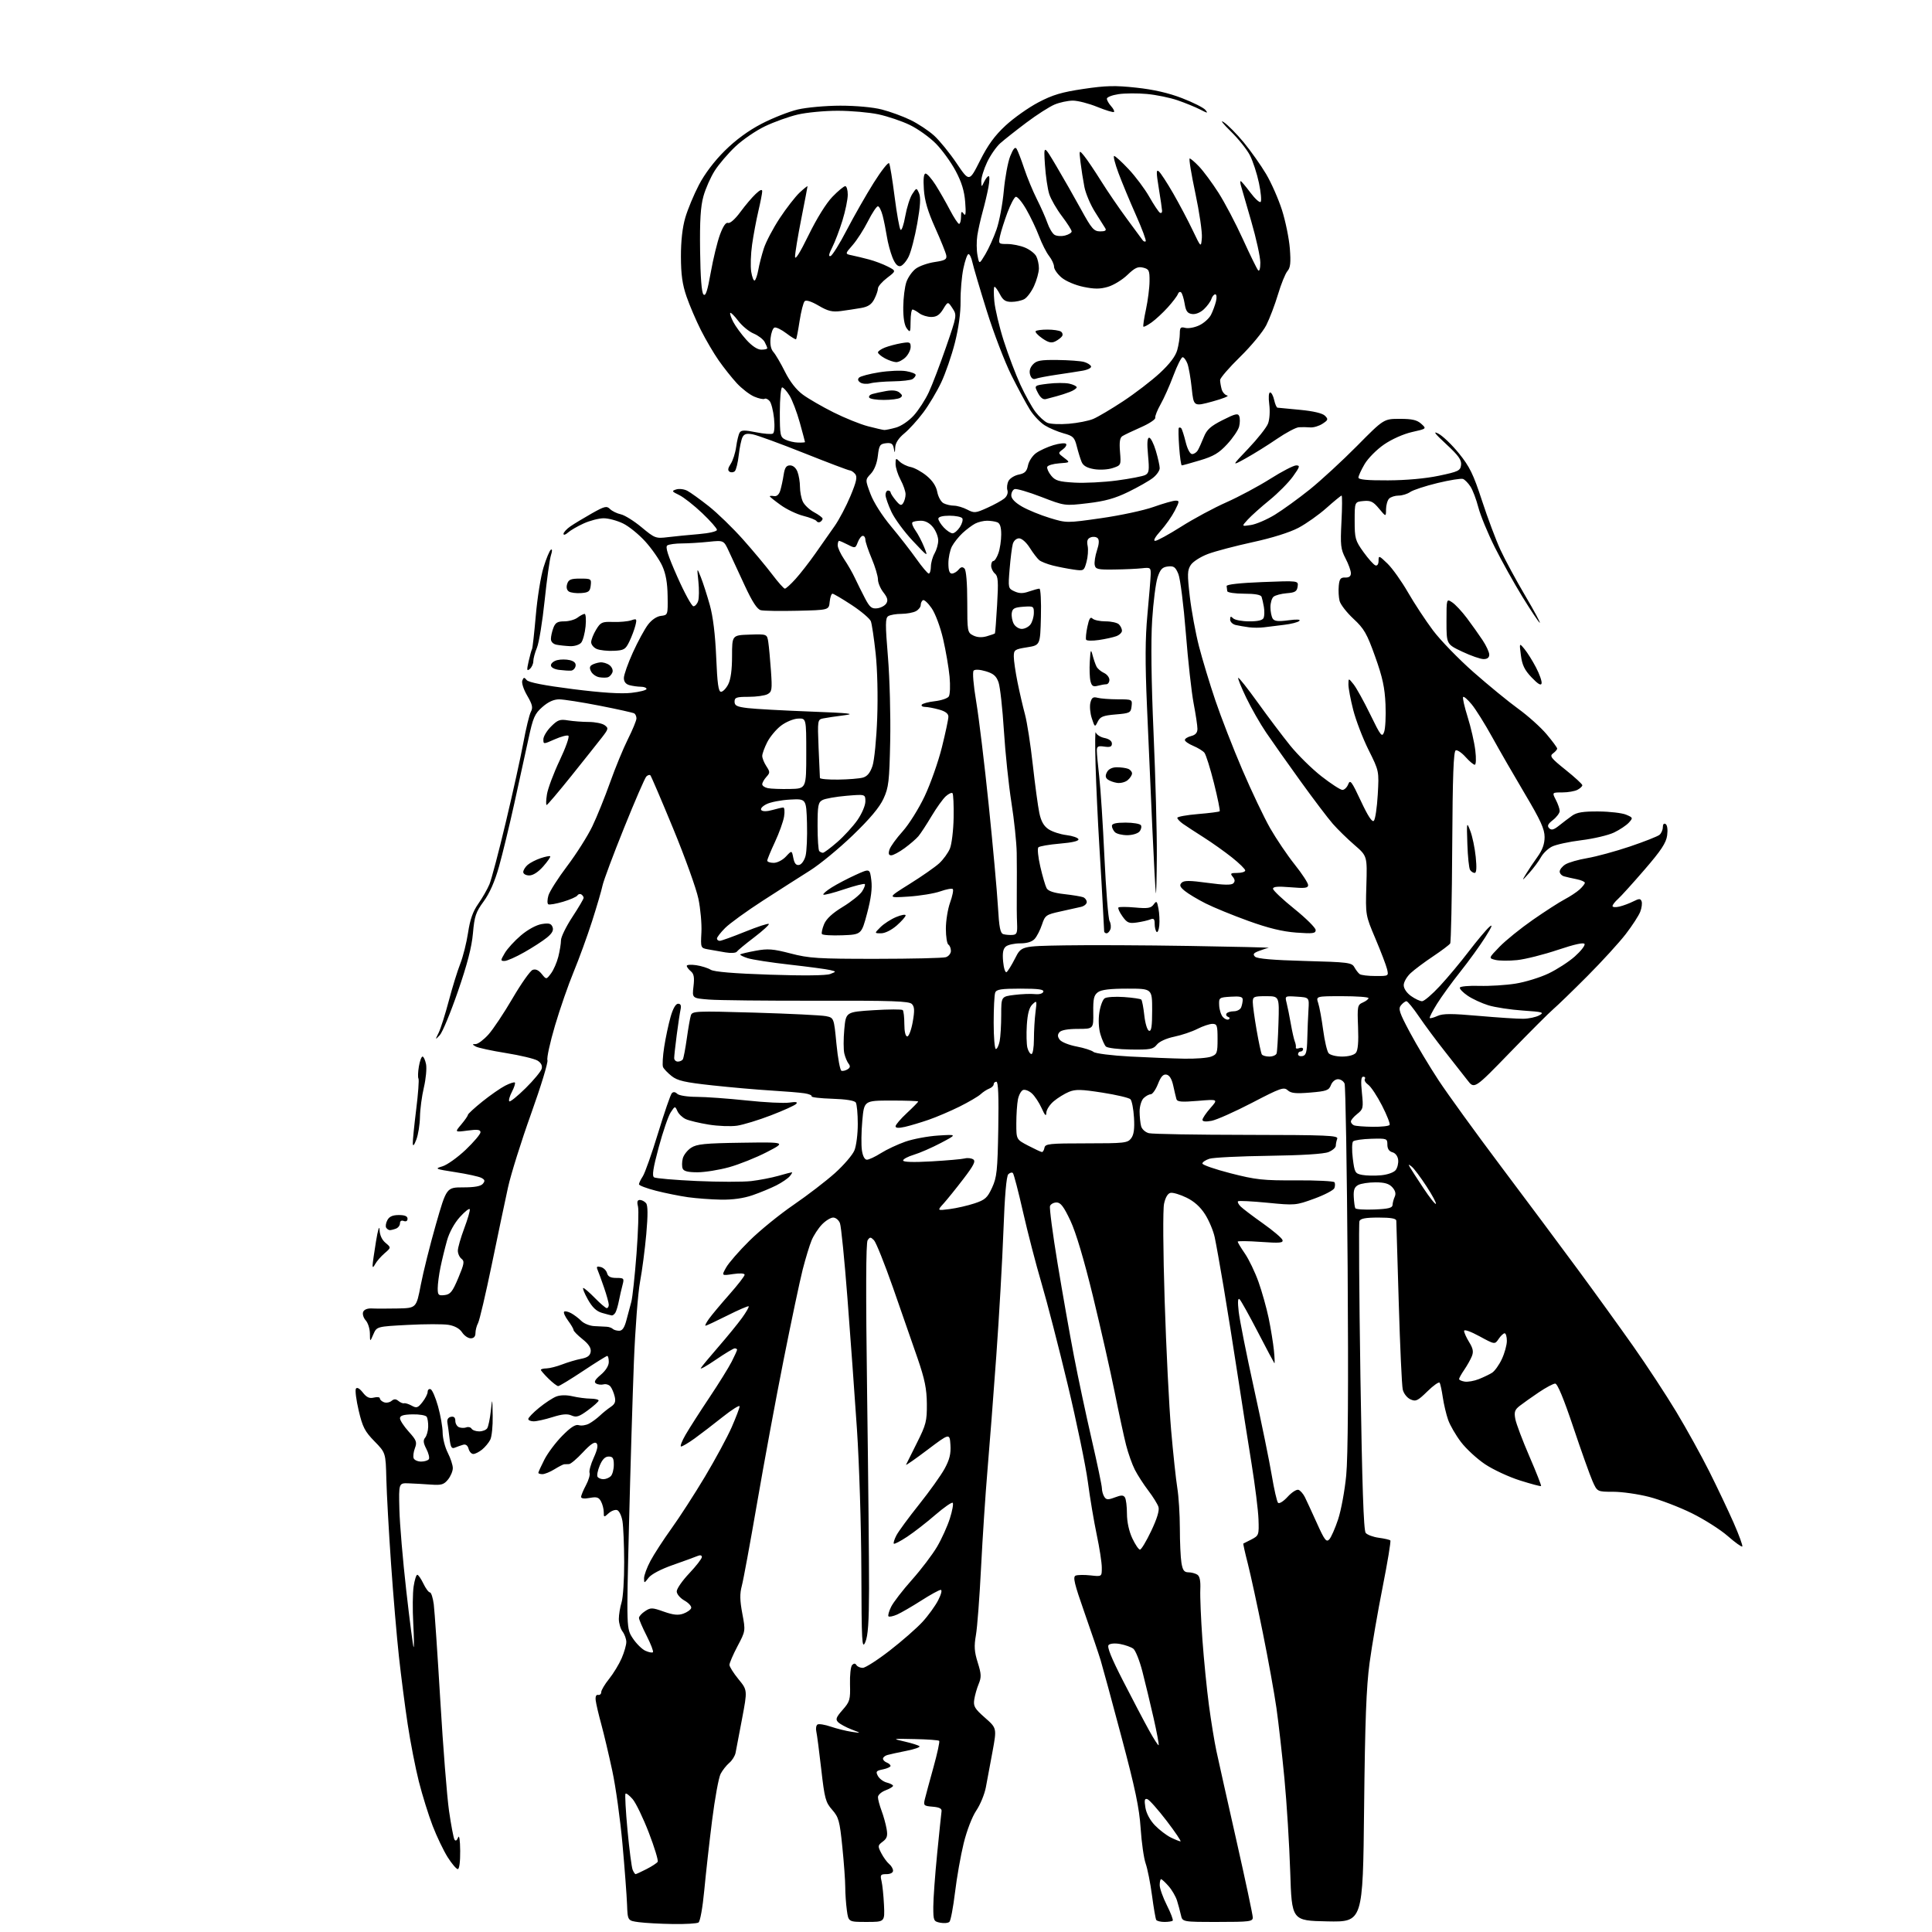 <?xml version="1.0" encoding="UTF-8" standalone="no"?>
<svg 
  version="1.1" 
  xmlns="http://www.w3.org/2000/svg" 
  xmlns:xlink="http://www.w3.org/1999/xlink" 
  xmlns:svg="http://www.w3.org/2000/svg"
  xmlns:rdf="http://www.w3.org/1999/02/22-rdf-syntax-ns#"
  xmlns:cc="http://creativecommons.org/ns#"
  xmlns:dc="http://purl.org/dc/elements/1.1/"
  viewBox="0 0 768 768"
  width="768"
  height="768"
>
<style>svg {background-color: white; }</style>"
<path stroke="none" fill="black" fill-rule="evenodd" d="M267.50,764.83C262.55,764.76 256.48,764.43 254.00,764.10C249.50,763.50 249.50,763.50 249.26,757.00C249.12,753.42 248.31,742.62 247.44,733.00C246.58,723.38 244.77,710.33 243.41,704.00C242.05,697.67 240.09,689.35 239.04,685.50C237.98,681.65 236.98,677.38 236.81,676.00C236.61,674.41 236.96,673.59 237.75,673.75C238.44,673.89 239.00,673.39 239.00,672.64C239.00,671.89 240.40,669.53 242.12,667.39C243.84,665.25 246.09,661.55 247.12,659.17C248.15,656.78 248.99,653.86 248.97,652.67C248.95,651.48 248.28,649.63 247.47,648.56C246.66,647.49 246.00,645.24 246.00,643.55C246.00,641.87 246.49,638.91 247.08,636.99C247.68,635.07 248.15,627.88 248.12,621.00C248.10,614.12 247.79,606.78 247.44,604.68C247.09,602.58 246.15,600.61 245.36,600.31C244.57,600.01 243.04,600.56 241.96,601.53C240.07,603.25 240.00,603.23 240.00,601.09C240.00,599.87 239.51,597.96 238.91,596.84C238.03,595.18 237.21,594.93 234.41,595.45C232.29,595.85 231.00,595.69 231.00,595.04C231.00,594.46 231.87,592.37 232.93,590.39C233.99,588.41 234.63,586.21 234.36,585.49C234.09,584.78 234.83,582.07 236.01,579.48C237.51,576.18 237.84,574.44 237.11,573.71C236.38,572.98 234.75,574.07 231.71,577.33C229.32,579.90 226.83,582.00 226.18,582.00C225.53,582.00 224.66,582.03 224.25,582.07C223.84,582.11 222.10,583.01 220.38,584.07C218.67,585.13 216.53,586.00 215.63,586.00C214.73,586.00 214.00,585.76 214.00,585.47C214.00,585.17 215.08,582.81 216.40,580.22C217.72,577.62 220.93,573.35 223.53,570.72C226.89,567.32 228.78,566.11 230.09,566.53C231.10,566.85 232.93,566.57 234.15,565.92C235.37,565.27 237.30,563.84 238.44,562.76C239.57,561.68 241.51,560.11 242.74,559.29C244.48,558.12 244.84,557.19 244.35,555.14C244.01,553.69 243.26,551.91 242.68,551.18C242.11,550.45 240.87,550.06 239.93,550.31C238.99,550.55 237.64,550.40 236.94,549.96C235.99,549.38 236.49,548.46 238.82,546.49C240.78,544.85 242.00,542.89 242.00,541.41C242.00,540.08 241.73,539.00 241.39,539.00C241.06,539.00 236.72,541.70 231.76,545.00C226.79,548.30 222.35,551.00 221.90,551.00C221.44,551.00 219.70,549.67 218.03,548.03C216.37,546.40 215.00,544.83 215.00,544.53C215.00,544.24 216.01,543.98 217.25,543.96C218.49,543.93 221.30,543.22 223.50,542.37C225.70,541.52 229.07,540.52 231.00,540.15C233.55,539.66 234.58,538.89 234.81,537.33C235.02,535.85 234.01,534.29 231.56,532.34C229.60,530.78 228.00,529.14 228.00,528.71C228.00,528.27 227.02,526.59 225.82,524.97C224.62,523.35 223.91,521.76 224.24,521.43C224.56,521.10 225.80,521.36 226.99,521.99C228.18,522.63 230.02,524.02 231.08,525.08C232.13,526.13 234.46,527.07 236.25,527.15C238.04,527.23 240.25,527.34 241.16,527.40C242.07,527.45 243.16,527.84 243.58,528.25C243.99,528.66 245.14,529.00 246.13,529.00C247.40,529.00 248.24,527.76 249.02,524.75C249.62,522.41 250.49,519.15 250.96,517.50C251.42,515.85 252.35,507.22 253.03,498.32C253.70,489.42 253.96,480.99 253.61,479.57C253.14,477.73 253.36,477.00 254.36,477.00C255.13,477.00 256.23,477.58 256.82,478.28C257.55,479.17 257.58,482.91 256.91,490.53C256.37,496.56 255.26,505.10 254.43,509.50C253.60,513.90 252.50,528.30 251.98,541.50C251.47,554.70 250.59,583.94 250.03,606.47C249.02,647.43 249.02,647.43 251.55,651.26C252.94,653.36 255.19,655.59 256.54,656.20C257.90,656.82 259.25,657.08 259.55,656.78C259.85,656.49 258.72,653.54 257.05,650.25C255.37,646.95 254.00,643.76 254.00,643.15C254.00,642.54 255.09,641.33 256.43,640.46C258.66,638.99 259.26,639.01 263.87,640.65C267.60,641.97 269.58,642.18 271.61,641.46C273.11,640.93 274.52,639.94 274.75,639.25C274.98,638.56 273.78,637.21 272.09,636.25C270.35,635.26 269.01,633.67 269.01,632.60C269.00,631.55 271.25,628.31 274.00,625.41C276.75,622.50 279.00,619.59 279.00,618.95C279.00,618.22 278.35,618.07 277.25,618.54C276.29,618.96 271.93,620.54 267.57,622.07C262.79,623.74 258.92,625.76 257.84,627.17C256.09,629.44 256.04,629.45 256.02,627.40C256.01,626.24 257.15,623.13 258.56,620.49C259.96,617.85 263.73,612.04 266.93,607.59C270.13,603.14 276.12,593.88 280.23,587.00C284.34,580.12 289.13,571.27 290.86,567.33C292.58,563.39 294.00,559.66 294.00,559.04C294.00,558.42 290.96,560.33 287.25,563.28C283.54,566.24 278.52,570.08 276.10,571.83C273.68,573.57 271.27,575.00 270.75,575.00C270.24,575.00 271.05,572.86 272.57,570.25C274.09,567.64 278.34,561.00 282.02,555.50C285.70,550.00 289.67,543.61 290.85,541.29C292.03,538.97 293.00,536.84 293.00,536.54C293.00,536.24 292.58,536.00 292.06,536.00C291.55,536.00 288.13,538.05 284.47,540.56C280.81,543.07 278.17,544.53 278.60,543.81C279.04,543.09 282.21,539.27 285.64,535.32C289.07,531.37 293.26,526.24 294.95,523.91C296.63,521.58 297.83,519.50 297.61,519.28C297.39,519.06 293.57,520.70 289.13,522.94C284.68,525.17 280.78,527.00 280.45,527.00C280.13,527.00 280.75,525.76 281.83,524.25C282.91,522.74 286.54,518.40 289.90,514.60C293.25,510.81 296.00,507.27 296.00,506.74C296.00,506.16 294.17,506.05 291.40,506.46C286.80,507.15 286.80,507.15 288.65,503.85C289.67,502.03 293.84,497.24 297.92,493.21C302.00,489.17 309.87,482.77 315.42,478.97C320.96,475.17 328.37,469.49 331.88,466.34C335.40,463.18 338.88,459.13 339.63,457.33C340.39,455.53 340.99,450.79 340.98,446.78C340.98,442.78 340.62,438.95 340.19,438.27C339.69,437.49 336.25,436.94 330.80,436.77C326.07,436.62 322.39,436.19 322.63,435.80C322.86,435.42 321.58,434.87 319.78,434.60C317.98,434.32 312.00,433.83 306.50,433.50C301.00,433.17 290.50,432.25 283.16,431.45C272.20,430.26 269.31,429.60 266.98,427.75C265.41,426.51 263.88,424.90 263.56,424.16C263.25,423.42 263.46,419.82 264.03,416.16C264.60,412.50 265.74,407.14 266.56,404.25C267.50,400.93 268.60,399.00 269.55,399.00C270.57,399.00 270.88,399.70 270.54,401.25C270.27,402.49 269.58,407.02 269.02,411.32C268.46,415.62 268.00,419.79 268.00,420.57C268.00,421.36 268.65,422.00 269.44,422.00C270.23,422.00 271.13,421.60 271.43,421.12C271.73,420.63 272.44,416.92 273.01,412.87C273.58,408.81 274.30,404.67 274.62,403.66C275.17,401.91 276.43,401.85 300.15,402.54C313.87,402.95 326.54,403.57 328.30,403.93C331.50,404.58 331.50,404.58 332.50,414.96C333.05,420.67 333.95,425.49 334.50,425.66C335.05,425.83 336.15,425.56 336.94,425.06C337.97,424.41 338.08,423.78 337.32,422.83C336.75,422.10 335.98,420.28 335.63,418.79C335.27,417.29 335.27,412.96 335.62,409.17C336.26,402.27 336.26,402.27 347.24,401.57C353.27,401.19 358.50,401.17 358.85,401.52C359.20,401.87 359.49,404.37 359.49,407.07C359.50,410.11 359.94,411.99 360.65,412.00C361.28,412.00 362.26,409.41 362.82,406.25C363.62,401.71 363.55,400.21 362.49,399.11C361.38,397.96 354.65,397.73 324.82,397.80C304.84,397.84 285.49,397.64 281.81,397.34C275.12,396.81 275.12,396.81 275.67,392.12C276.10,388.54 275.85,387.12 274.61,386.09C273.73,385.36 273.00,384.39 273.00,383.94C273.00,383.49 274.69,383.38 276.75,383.68C278.81,383.99 281.41,384.80 282.52,385.49C283.86,386.32 291.72,386.98 306.02,387.45C319.38,387.90 328.44,387.80 330.00,387.19C332.50,386.22 332.50,386.22 330.00,385.61C328.62,385.27 321.43,384.31 314.00,383.47C306.57,382.64 299.01,381.47 297.18,380.88C295.36,380.29 294.05,379.62 294.27,379.40C294.49,379.17 297.24,378.52 300.37,377.94C305.24,377.04 307.28,377.20 314.29,379.02C321.65,380.94 325.16,381.16 348.24,381.15C362.40,381.14 374.89,380.85 375.99,380.50C377.10,380.15 378.00,379.02 378.00,377.99C378.00,376.96 377.55,375.84 377.00,375.50C376.45,375.16 376.00,372.32 376.00,369.19C375.99,366.06 376.75,361.37 377.68,358.77C378.62,356.17 379.10,353.76 378.75,353.42C378.40,353.07 376.18,353.48 373.81,354.32C371.44,355.17 365.71,356.11 361.08,356.41C352.66,356.96 352.66,356.96 361.58,351.39C366.49,348.33 371.79,344.62 373.37,343.16C374.95,341.70 376.85,339.10 377.58,337.38C378.31,335.67 378.99,330.14 379.08,325.09C379.17,320.05 378.97,315.64 378.63,315.30C378.29,314.96 377.09,315.52 375.96,316.54C374.83,317.56 372.28,321.12 370.29,324.45C368.31,327.78 365.97,331.35 365.09,332.40C364.22,333.44 361.74,335.58 359.60,337.15C357.45,338.72 355.06,340.00 354.28,340.00C353.27,340.00 353.07,339.36 353.57,337.75C353.96,336.51 356.32,333.25 358.80,330.50C361.29,327.74 365.22,321.47 367.57,316.50C369.91,311.55 372.98,302.82 374.41,297.10C375.83,291.38 377.00,285.89 377.00,284.90C377.00,283.67 375.81,282.76 373.25,282.05C371.19,281.48 368.69,281.01 367.69,281.01C366.70,281.00 366.12,280.61 366.42,280.13C366.71,279.66 369.05,279.03 371.60,278.74C374.16,278.45 376.66,277.61 377.16,276.86C377.66,276.11 377.80,272.57 377.47,269.00C377.14,265.43 375.98,258.68 374.90,254.00C373.78,249.18 371.80,243.88 370.34,241.77C368.92,239.71 367.36,238.28 366.88,238.58C366.39,238.87 366.00,239.75 366.00,240.52C366.00,241.30 365.13,242.40 364.07,242.96C363.00,243.53 360.41,244.01 358.32,244.02C356.22,244.02 353.87,244.43 353.10,244.92C351.91,245.67 351.89,248.09 352.97,261.15C353.67,269.59 354.07,284.60 353.87,294.50C353.53,310.70 353.27,313.00 351.20,317.50C349.62,320.94 345.81,325.48 339.00,332.04C333.55,337.29 325.90,343.59 322.00,346.04C318.10,348.49 309.64,353.90 303.20,358.06C296.77,362.22 290.04,367.09 288.25,368.89C286.46,370.68 285.00,372.57 285.00,373.08C285.00,373.58 285.50,374.00 286.11,374.00C286.72,374.00 291.24,372.37 296.16,370.38C301.07,368.39 305.33,366.99 305.61,367.28C305.89,367.56 303.28,369.95 299.81,372.60C296.34,375.24 293.21,377.82 292.87,378.33C292.52,378.83 290.49,378.95 288.37,378.59C286.24,378.24 283.15,377.69 281.50,377.39C278.51,376.85 278.50,376.83 278.82,370.67C279.00,367.28 278.46,361.23 277.62,357.24C276.79,353.25 272.28,340.71 267.60,329.38C262.93,318.04 258.85,308.52 258.54,308.20C258.22,307.89 257.50,308.10 256.92,308.68C256.35,309.25 252.36,318.45 248.07,329.11C243.77,339.77 239.92,350.07 239.52,352.00C239.12,353.93 237.24,360.35 235.34,366.27C233.44,372.19 230.16,381.19 228.06,386.27C225.95,391.35 222.60,400.99 220.62,407.69C218.64,414.40 217.29,420.58 217.61,421.43C217.94,422.28 215.01,431.87 211.11,442.76C207.21,453.64 203.08,466.81 201.94,472.02C200.79,477.24 197.89,491.05 195.48,502.73C193.07,514.40 190.62,524.83 190.05,525.91C189.47,526.99 189.00,528.80 189.00,529.93C189.00,531.29 188.35,532.00 187.12,532.00C186.08,532.00 184.53,530.94 183.69,529.64C182.70,528.13 180.76,527.06 178.32,526.65C176.22,526.30 168.94,526.31 162.14,526.67C149.77,527.32 149.77,527.32 148.42,530.41C147.08,533.50 147.08,533.50 147.04,530.08C147.02,528.20 146.27,525.85 145.38,524.87C144.49,523.88 144.02,522.38 144.35,521.53C144.71,520.59 146.03,520.05 147.72,520.13C149.25,520.22 153.88,520.22 158.00,520.14C165.50,519.99 165.50,519.99 167.27,510.75C168.25,505.66 170.95,494.86 173.27,486.75C177.50,472.01 177.50,472.01 184.13,472.00C188.65,472.00 191.13,471.55 191.94,470.57C192.89,469.43 192.76,468.95 191.31,468.20C190.32,467.69 185.68,466.67 181.00,465.95C172.94,464.70 172.68,464.58 175.87,463.64C177.72,463.09 181.88,460.12 185.12,457.05C188.35,453.97 191.00,450.84 191.00,450.09C191.00,449.05 189.85,448.89 185.87,449.42C180.73,450.10 180.73,450.10 183.37,446.98C184.82,445.25 186.00,443.54 186.00,443.17C186.01,442.80 188.59,440.42 191.75,437.88C194.91,435.34 199.00,432.50 200.84,431.56C202.68,430.62 204.40,430.07 204.67,430.33C204.93,430.60 204.41,432.25 203.50,434.00C202.59,435.75 202.12,437.46 202.45,437.79C202.78,438.12 205.70,435.76 208.95,432.55C212.19,429.35 215.06,425.87 215.33,424.83C215.66,423.60 215.07,422.46 213.66,421.60C212.47,420.87 206.82,419.52 201.10,418.60C195.39,417.69 189.99,416.51 189.10,416.00C187.64,415.14 187.64,415.06 189.13,415.03C190.03,415.01 192.29,413.31 194.15,411.25C196.01,409.19 200.33,402.71 203.74,396.87C207.16,391.02 210.75,385.93 211.72,385.55C212.91,385.10 214.08,385.62 215.33,387.15C217.17,389.43 217.17,389.43 219.03,386.96C220.05,385.61 221.36,382.61 221.94,380.31C222.52,378.00 223.00,375.06 223.00,373.76C223.00,372.47 225.03,368.32 227.50,364.55C229.97,360.79 232.00,357.35 232.00,356.91C232.00,356.47 231.58,355.86 231.07,355.54C230.56,355.23 229.86,355.41 229.53,355.96C229.19,356.50 226.63,357.63 223.83,358.46C221.04,359.29 218.39,359.74 217.95,359.47C217.51,359.20 217.53,357.63 218.00,355.99C218.47,354.35 221.83,349.07 225.47,344.26C229.11,339.44 233.60,332.35 235.45,328.50C237.30,324.65 240.48,316.77 242.53,311.00C244.58,305.23 247.77,297.47 249.63,293.77C251.48,290.08 253.00,286.39 253.00,285.58C253.00,284.78 252.61,283.88 252.14,283.59C251.67,283.30 245.48,281.92 238.39,280.53C231.30,279.14 224.05,278.01 222.28,278.00C220.13,278.00 217.93,279.00 215.61,281.04C212.54,283.73 211.90,285.20 210.05,293.79C208.89,299.13 206.36,310.70 204.42,319.50C202.48,328.30 199.75,339.54 198.36,344.48C196.69,350.42 194.62,355.11 192.26,358.33C189.14,362.58 188.60,364.18 188.00,371.00C187.52,376.50 185.74,383.36 182.01,394.15C179.10,402.59 175.86,410.40 174.81,411.50C172.94,413.47 172.94,413.46 174.39,410.50C175.19,408.85 177.00,403.16 178.40,397.85C179.80,392.55 181.86,385.90 182.97,383.08C184.08,380.26 185.47,374.70 186.07,370.73C186.85,365.51 187.97,362.33 190.11,359.29C191.74,356.97 193.74,353.47 194.56,351.52C195.37,349.56 198.32,338.41 201.09,326.73C203.87,315.05 207.00,300.89 208.04,295.25C209.08,289.61 210.42,284.08 211.03,282.95C211.92,281.28 211.64,280.07 209.57,276.52C208.14,274.09 207.28,271.44 207.62,270.55C208.14,269.18 208.41,269.15 209.37,270.34C210.11,271.27 216.37,272.49 227.71,273.93C239.27,275.39 246.91,275.88 250.96,275.42C254.28,275.05 257.00,274.35 257.00,273.87C257.00,273.39 255.99,272.99 254.75,272.99C253.51,272.98 251.49,272.70 250.25,272.37C248.76,271.97 248.00,271.01 248.00,269.51C248.00,268.27 249.61,263.71 251.58,259.37C253.55,255.04 256.25,250.07 257.58,248.32C259.06,246.37 261.07,245.01 262.75,244.82C265.49,244.50 265.50,244.47 265.39,236.96C265.32,231.72 264.67,228.07 263.26,224.96C262.15,222.51 259.14,218.17 256.57,215.32C254.01,212.47 249.99,209.20 247.64,208.07C245.29,206.93 241.82,206.01 239.93,206.02C238.05,206.03 234.48,206.96 232.02,208.08C229.55,209.20 226.74,210.83 225.77,211.71C224.80,212.59 224.00,212.82 224.00,212.22C224.00,211.63 225.24,210.28 226.75,209.23C228.26,208.19 232.09,205.88 235.25,204.09C240.34,201.22 241.17,201.02 242.49,202.35C243.31,203.17 245.24,204.11 246.79,204.45C248.34,204.79 252.05,207.11 255.05,209.61C260.31,213.98 260.68,214.12 265.50,213.53C268.25,213.20 273.76,212.65 277.75,212.32C281.90,211.97 285.00,211.25 285.00,210.63C285.00,210.04 282.36,207.04 279.12,203.96C275.89,200.89 271.78,197.66 269.99,196.79C267.01,195.35 266.91,195.16 268.83,194.55C269.98,194.19 271.95,194.43 273.21,195.09C274.47,195.75 278.32,198.52 281.76,201.24C285.20,203.96 291.32,209.90 295.36,214.44C299.40,218.98 304.62,225.24 306.97,228.35C309.32,231.46 311.58,234.00 312.00,234.00C312.42,234.00 314.33,232.27 316.24,230.15C318.15,228.04 321.69,223.49 324.11,220.04C326.52,216.59 329.97,211.68 331.76,209.14C333.55,206.60 336.39,201.21 338.07,197.18C340.48,191.40 340.87,189.55 339.94,188.42C339.29,187.64 338.33,187.00 337.82,187.00C337.31,187.00 329.15,183.91 319.69,180.14C310.24,176.37 301.05,173.01 299.27,172.67C296.81,172.20 295.83,172.47 295.16,173.78C294.67,174.73 294.00,177.94 293.66,180.92C293.33,183.91 292.63,186.77 292.11,187.29C291.60,187.80 290.66,187.91 290.03,187.52C289.21,187.01 289.33,186.14 290.46,184.41C291.33,183.10 292.31,180.04 292.64,177.62C292.97,175.21 293.59,172.66 294.03,171.96C294.65,170.95 296.00,170.92 300.52,171.83C303.66,172.46 306.68,172.70 307.24,172.35C307.84,171.98 308.02,169.51 307.69,166.29C307.38,163.31 306.60,160.22 305.95,159.44C305.30,158.66 304.39,158.26 303.93,158.54C303.47,158.83 301.61,158.43 299.79,157.65C297.98,156.87 294.89,154.49 292.92,152.37C290.95,150.24 287.71,146.16 285.71,143.30C283.71,140.44 280.51,134.99 278.60,131.19C276.68,127.39 274.12,121.40 272.91,117.89C271.25,113.08 270.70,109.15 270.68,102.00C270.67,95.81 271.27,90.41 272.42,86.50C273.39,83.20 275.82,77.35 277.83,73.50C280.11,69.12 283.95,64.04 288.10,59.93C292.45,55.62 297.48,51.93 302.73,49.20C307.13,46.91 313.60,44.36 317.11,43.53C320.65,42.70 328.20,42.02 334.04,42.01C340.29,42.01 347.01,42.62 350.54,43.53C353.82,44.37 358.94,46.24 361.92,47.69C364.90,49.13 369.12,51.92 371.29,53.88C373.47,55.85 377.51,60.81 380.27,64.91C385.30,72.36 385.30,72.36 389.57,63.86C392.70,57.63 395.41,53.91 399.74,49.90C402.99,46.89 408.85,42.75 412.77,40.69C418.45,37.70 422.06,36.63 430.69,35.35C439.63,34.02 443.27,33.93 451.73,34.85C458.60,35.59 464.55,36.96 469.88,39.02C474.25,40.70 478.42,42.80 479.16,43.69C480.32,45.09 480.04,45.07 477.09,43.54C475.21,42.57 471.19,40.93 468.15,39.88C465.11,38.83 459.62,37.70 455.94,37.36C452.26,37.02 447.17,37.05 444.62,37.43C442.08,37.81 440.00,38.62 440.00,39.23C440.00,39.84 440.75,41.17 441.66,42.18C442.57,43.19 443.10,44.23 442.83,44.50C442.56,44.78 439.57,43.87 436.19,42.50C432.81,41.12 428.44,40.00 426.49,40.00C424.53,40.00 421.26,40.70 419.22,41.55C417.17,42.41 412.12,45.64 408.00,48.74C403.88,51.84 399.21,55.53 397.62,56.94C396.04,58.35 393.68,61.75 392.38,64.50C391.08,67.25 390.05,70.62 390.08,72.00C390.14,74.50 390.14,74.50 391.22,72.25C391.82,71.01 392.63,70.00 393.02,70.00C393.42,70.00 393.37,72.02 392.91,74.48C392.45,76.94 391.41,81.33 390.60,84.23C389.80,87.13 388.85,91.36 388.50,93.63C388.15,95.90 388.18,99.42 388.56,101.46C389.25,105.15 389.25,105.15 391.68,101.09C393.01,98.85 395.01,94.43 396.12,91.26C397.24,88.09 398.54,81.18 399.02,75.91C399.50,70.64 400.65,64.41 401.58,62.08C402.79,59.06 403.53,58.22 404.13,59.17C404.59,59.90 405.95,63.42 407.14,67.00C408.33,70.58 410.60,76.05 412.18,79.18C413.76,82.30 415.64,86.55 416.36,88.62C417.07,90.69 418.34,92.81 419.18,93.34C420.01,93.86 421.89,93.99 423.35,93.63C424.81,93.26 426.00,92.53 426.00,92.00C426.00,91.47 424.27,88.75 422.15,85.95C420.03,83.15 417.75,79.20 417.10,77.18C416.44,75.15 415.67,69.90 415.38,65.50C414.86,57.50 414.86,57.50 419.90,66.00C422.67,70.67 427.09,78.43 429.72,83.23C433.96,90.96 434.82,91.95 437.31,91.98C439.29,91.99 439.90,91.63 439.37,90.75C438.95,90.06 437.13,87.16 435.31,84.30C433.49,81.44 431.58,76.94 431.06,74.30C430.55,71.66 429.85,67.25 429.52,64.50C428.93,59.50 428.93,59.50 430.98,62.00C432.11,63.38 435.15,67.88 437.72,72.00C440.30,76.12 444.91,82.86 447.96,86.98C451.00,91.09 453.81,94.90 454.20,95.45C454.58,95.99 455.13,96.20 455.43,95.91C455.72,95.61 453.97,90.90 451.53,85.44C449.10,79.97 445.98,72.46 444.60,68.75C443.22,65.04 442.45,62.00 442.90,62.00C443.35,62.00 445.93,64.36 448.65,67.25C451.37,70.14 455.07,75.08 456.86,78.23C458.65,81.38 460.55,84.22 461.06,84.54C461.58,84.86 461.98,84.53 461.95,83.81C461.92,83.09 461.32,79.03 460.63,74.78C459.60,68.49 459.60,67.25 460.65,68.12C461.36,68.71 463.92,72.64 466.35,76.85C468.77,81.06 472.26,87.65 474.09,91.50C477.43,98.50 477.43,98.50 477.76,94.50C477.94,92.30 476.77,84.31 475.16,76.75C473.55,69.19 472.54,63.00 472.92,63.00C473.30,63.00 475.00,64.46 476.70,66.25C478.40,68.04 481.85,72.69 484.35,76.60C486.85,80.50 491.23,88.83 494.08,95.10C496.93,101.37 499.66,106.93 500.13,107.45C500.64,108.00 501.00,106.72 501.00,104.41C501.00,102.21 499.38,94.81 497.39,87.96C495.41,81.11 493.56,74.71 493.28,73.75C493.00,72.79 492.96,72.00 493.20,72.00C493.43,72.00 495.15,74.03 497.01,76.51C498.86,78.99 500.72,80.68 501.13,80.26C501.54,79.84 501.23,76.46 500.45,72.73C499.67,69.01 498.06,64.08 496.88,61.77C495.71,59.46 492.23,55.12 489.16,52.13C486.10,49.13 484.87,47.53 486.45,48.56C488.03,49.59 491.61,53.22 494.42,56.62C497.22,60.02 501.21,65.66 503.28,69.15C505.36,72.64 508.20,79.10 509.61,83.50C511.01,87.90 512.41,94.77 512.73,98.76C513.17,104.41 512.96,106.41 511.78,107.76C510.95,108.72 509.27,112.86 508.04,116.97C506.81,121.09 504.71,126.61 503.37,129.26C502.03,131.90 497.35,137.57 492.97,141.85C488.58,146.14 485.01,150.28 485.01,151.07C485.02,151.86 485.29,153.49 485.62,154.70C485.94,155.90 486.95,157.04 487.85,157.22C488.76,157.40 486.12,158.47 482.00,159.59C474.50,161.64 474.50,161.64 473.73,154.35C473.31,150.33 472.54,145.91 472.01,144.53C471.48,143.14 470.63,142.00 470.11,142.00C469.60,142.00 467.96,145.26 466.46,149.25C464.97,153.24 462.68,158.39 461.36,160.70C460.05,163.02 459.09,165.43 459.23,166.07C459.38,166.71 456.80,168.42 453.50,169.86C450.20,171.31 446.89,172.90 446.14,173.38C445.16,174.01 444.90,175.79 445.22,179.61C445.66,184.93 445.64,184.96 442.31,186.06C440.42,186.69 437.19,186.87 434.91,186.49C432.11,186.01 430.59,185.14 429.97,183.65C429.47,182.47 428.61,179.68 428.05,177.46C427.14,173.84 426.60,173.30 422.77,172.25C420.42,171.60 417.05,170.17 415.29,169.07C413.52,167.97 410.90,165.21 409.46,162.94C408.03,160.67 404.69,154.47 402.04,149.16C399.39,143.84 394.97,132.30 392.23,123.50C389.48,114.70 386.92,106.04 386.54,104.25C386.16,102.46 385.46,101.00 384.99,101.00C384.52,101.00 383.60,103.59 382.95,106.75C382.29,109.91 381.79,115.77 381.84,119.77C381.89,124.37 381.06,130.45 379.58,136.27C378.29,141.35 375.85,148.43 374.15,152.02C372.46,155.61 369.25,160.99 367.02,163.97C364.79,166.96 361.40,170.69 359.49,172.27C357.22,174.14 355.95,176.08 355.86,177.82C355.74,180.26 355.69,180.30 355.29,178.19C354.94,176.36 354.29,175.95 352.17,176.19C349.79,176.47 349.44,177.01 348.96,181.21C348.62,184.16 347.57,186.83 346.17,188.32C343.92,190.71 343.92,190.71 346.03,196.35C347.27,199.67 350.63,204.96 354.21,209.24C357.54,213.23 362.10,219.09 364.33,222.25C366.57,225.41 368.76,228.00 369.20,228.00C369.64,228.00 370.02,226.76 370.04,225.25C370.05,223.74 370.71,221.38 371.50,220.00C372.29,218.62 372.95,216.32 372.96,214.88C372.98,213.45 372.07,211.08 370.93,209.63C369.58,207.93 367.89,207.00 366.09,207.00C364.58,207.00 363.05,207.29 362.70,207.64C362.35,207.99 362.89,209.45 363.92,210.89C364.94,212.32 366.49,215.30 367.37,217.50C368.97,221.50 368.97,221.50 362.84,215.00C359.48,211.43 355.66,206.25 354.37,203.50C353.08,200.75 352.02,197.71 352.01,196.75C352.00,195.79 352.45,195.00 353.00,195.00C353.55,195.00 354.01,195.34 354.03,195.75C354.05,196.16 354.98,197.60 356.10,198.95C357.78,200.97 358.30,201.14 359.05,199.95C359.56,199.15 359.98,197.59 359.98,196.49C359.99,195.38 359.10,192.79 358.00,190.74C356.90,188.69 356.00,185.85 356.00,184.43C356.00,182.06 356.13,181.98 357.62,183.48C358.51,184.37 360.49,185.35 362.02,185.65C363.55,185.96 366.40,187.53 368.36,189.15C370.71,191.08 372.15,193.28 372.58,195.57C372.94,197.49 374.05,199.49 375.05,200.03C376.05,200.56 377.91,201.00 379.18,201.01C380.46,201.01 382.84,201.71 384.48,202.57C387.27,204.02 387.80,203.98 392.48,201.86C395.24,200.62 398.29,198.94 399.26,198.13C400.31,197.26 400.80,195.93 400.46,194.87C400.15,193.88 400.35,192.22 400.91,191.17C401.47,190.12 403.30,188.99 404.99,188.65C407.39,188.17 408.17,187.39 408.65,185.00C408.99,183.32 410.44,181.11 411.88,180.09C413.32,179.06 416.42,177.65 418.76,176.95C421.10,176.25 423.35,176.01 423.75,176.42C424.16,176.83 423.60,177.82 422.50,178.63C420.52,180.08 420.53,180.12 422.98,181.98C425.47,183.86 425.47,183.86 421.06,184.18C418.64,184.36 416.49,184.99 416.29,185.60C416.10,186.20 416.79,187.76 417.85,189.06C419.47,191.06 420.88,191.49 427.13,191.85C431.18,192.08 438.77,191.70 444.00,191.00C449.23,190.30 454.29,189.33 455.25,188.83C456.77,188.05 456.92,186.99 456.36,180.96C455.91,176.16 456.06,174.00 456.82,174.00C457.43,174.00 458.61,176.33 459.46,179.18C460.31,182.03 461.00,185.15 461.00,186.11C461.00,187.07 459.80,188.80 458.32,189.96C456.85,191.12 452.46,193.62 448.57,195.52C443.23,198.13 439.27,199.23 432.37,200.04C423.23,201.12 423.23,201.12 413.93,197.53C408.81,195.55 404.03,194.16 403.31,194.43C402.59,194.71 402.00,195.83 402.00,196.93C402.00,198.22 403.50,199.78 406.25,201.37C408.59,202.72 413.54,204.75 417.25,205.88C424.01,207.94 424.01,207.94 437.75,205.98C445.31,204.90 454.65,202.90 458.50,201.53C462.35,200.16 466.30,199.03 467.27,199.02C468.91,199.00 468.89,199.29 466.98,203.05C465.84,205.27 463.31,208.87 461.34,211.05C459.17,213.45 458.32,215.00 459.19,215.00C459.97,215.00 464.63,212.45 469.55,209.34C474.47,206.22 482.55,201.87 487.50,199.68C492.45,197.48 500.30,193.28 504.95,190.34C509.59,187.40 514.23,185.00 515.26,185.00C516.88,185.00 516.72,185.57 513.96,189.41C512.21,191.84 508.02,196.07 504.64,198.82C501.26,201.56 497.38,205.04 496.00,206.55C493.50,209.28 493.50,209.28 497.27,208.70C499.35,208.38 503.62,206.54 506.77,204.62C509.92,202.69 516.16,198.17 520.64,194.58C525.11,190.98 533.57,183.19 539.43,177.27C550.08,166.50 550.08,166.50 556.44,166.50C561.35,166.50 563.28,166.95 564.96,168.46C567.13,170.43 567.13,170.43 561.31,171.74C557.95,172.49 553.27,174.57 550.20,176.68C547.28,178.68 543.80,182.19 542.45,184.49C541.10,186.79 540.00,189.20 540.00,189.84C540.00,190.66 543.46,190.99 551.75,190.95C559.03,190.92 566.74,190.22 572.00,189.11C579.76,187.48 580.53,187.11 580.80,184.82C581.04,182.84 579.78,181.08 574.86,176.53C570.29,172.30 569.46,171.19 571.77,172.38C573.50,173.27 577.19,176.82 579.97,180.25C584.22,185.50 585.68,188.50 589.11,199.00C591.36,205.88 594.65,214.67 596.44,218.55C598.22,222.42 602.67,230.66 606.32,236.84C609.97,243.03 612.55,247.84 612.06,247.54C611.57,247.24 608.48,242.60 605.18,237.24C601.89,231.89 596.94,223.00 594.18,217.50C591.43,212.00 588.50,204.89 587.67,201.70C586.84,198.51 585.43,194.77 584.52,193.40C583.62,192.02 582.29,190.67 581.57,190.39C580.85,190.11 576.29,190.84 571.44,192.01C566.60,193.18 561.72,194.79 560.59,195.57C559.47,196.36 557.40,197.00 555.98,197.00C554.56,197.00 552.86,197.54 552.20,198.20C551.54,198.86 550.99,200.77 550.97,202.45C550.95,205.50 550.95,205.50 548.18,202.17C545.87,199.38 544.86,198.89 541.96,199.17C538.50,199.50 538.50,199.50 538.50,207.04C538.50,214.06 538.74,214.90 542.01,219.46C543.94,222.14 546.08,224.53 546.76,224.75C547.50,225.00 548.00,224.26 548.00,222.89C548.00,220.73 548.19,220.80 551.55,224.04C553.50,225.94 557.17,231.09 559.70,235.49C562.24,239.90 566.72,246.70 569.66,250.62C572.61,254.54 579.85,262.00 585.76,267.21C591.67,272.41 599.66,278.96 603.52,281.75C607.38,284.54 612.44,289.08 614.77,291.84C617.10,294.60 619.00,297.18 619.00,297.57C619.00,297.96 618.26,298.82 617.35,299.49C615.90,300.55 616.51,301.35 622.35,306.03C626.01,308.96 629.00,311.71 629.00,312.14C629.00,312.58 628.13,313.40 627.07,313.96C626.00,314.53 623.29,315.00 621.04,315.00C616.95,315.00 616.95,315.00 618.47,317.95C619.31,319.57 620.00,321.57 620.00,322.38C620.00,323.19 618.80,324.80 617.33,325.96C615.29,327.56 614.93,328.33 615.83,329.23C616.72,330.12 617.65,329.87 619.75,328.19C621.26,326.98 623.61,325.20 624.96,324.24C626.83,322.92 629.34,322.52 635.46,322.57C639.88,322.60 644.80,323.18 646.38,323.84C649.16,325.01 649.20,325.12 647.50,327.00C646.53,328.07 643.88,329.84 641.62,330.93C639.35,332.02 633.50,333.40 628.61,334.00C623.73,334.60 618.45,335.75 616.88,336.56C615.31,337.37 613.36,339.26 612.54,340.77C611.73,342.27 609.64,345.07 607.91,347.00C604.95,350.29 604.87,350.32 606.56,347.50C607.55,345.85 609.63,342.74 611.18,340.60C613.14,337.88 614.00,335.50 614.00,332.73C614.00,329.57 612.42,326.10 606.20,315.63C601.91,308.41 596.04,298.23 593.16,293.00C590.27,287.77 586.62,281.93 585.03,280.01C583.45,278.08 581.91,276.75 581.62,277.05C581.32,277.34 582.13,280.94 583.42,285.04C584.71,289.14 586.07,295.09 586.45,298.25C586.85,301.53 586.75,304.00 586.24,304.00C585.74,304.00 584.10,302.62 582.60,300.94C581.10,299.25 579.34,298.05 578.69,298.27C577.80,298.57 577.44,308.33 577.28,336.37C577.17,357.11 576.80,374.51 576.47,375.04C576.14,375.58 573.09,377.87 569.69,380.15C566.28,382.42 562.26,385.43 560.75,386.83C559.24,388.23 558.00,390.38 558.00,391.62C558.00,392.96 559.18,394.70 560.90,395.93C562.50,397.07 564.48,398.00 565.30,398.00C566.12,398.00 569.30,395.28 572.38,391.95C575.46,388.63 580.63,382.44 583.86,378.20C587.10,373.97 590.76,369.60 592.00,368.50C593.58,367.10 593.09,368.33 590.38,372.62C588.24,375.99 583.80,382.13 580.50,386.27C577.20,390.41 573.03,396.16 571.23,399.05C569.43,401.93 568.14,404.47 568.35,404.68C568.57,404.90 569.95,404.52 571.44,403.85C573.56,402.88 577.03,402.87 587.82,403.83C595.34,404.49 603.30,405.01 605.50,404.98C607.70,404.95 610.56,404.34 611.86,403.62C613.99,402.44 613.36,402.25 605.36,401.71C600.49,401.38 594.33,400.44 591.67,399.63C589.01,398.81 585.30,397.10 583.43,395.82C581.55,394.55 580.15,393.09 580.31,392.59C580.47,392.09 583.96,391.78 588.06,391.90C592.16,392.02 598.65,391.62 602.48,391.00C606.31,390.39 612.20,388.58 615.57,386.97C618.94,385.36 623.63,382.33 626.00,380.22C628.36,378.12 630.12,375.90 629.90,375.28C629.64,374.54 626.04,375.32 619.26,377.59C613.63,379.48 606.36,381.31 603.11,381.65C599.85,381.99 595.96,381.95 594.44,381.58C591.70,380.89 591.70,380.89 596.10,376.34C598.52,373.84 604.47,369.03 609.33,365.65C614.19,362.27 619.88,358.60 621.98,357.50C624.08,356.40 626.74,354.64 627.90,353.60C629.05,352.55 630.00,351.35 630.00,350.92C630.00,350.50 628.54,349.86 626.75,349.50C624.96,349.15 622.71,348.63 621.75,348.36C620.79,348.09 620.00,347.23 620.00,346.46C620.00,345.68 621.01,344.41 622.25,343.63C623.49,342.85 627.42,341.71 631.00,341.11C634.58,340.50 642.18,338.43 647.91,336.50C653.63,334.57 658.92,332.48 659.66,331.87C660.40,331.26 661.00,329.88 661.00,328.82C661.00,327.65 661.44,327.15 662.11,327.57C662.78,327.98 663.02,329.81 662.72,332.07C662.32,335.05 660.35,338.04 653.74,345.69C649.08,351.09 644.31,356.36 643.14,357.40C641.96,358.45 641.00,359.70 641.00,360.17C641.00,360.65 642.24,360.74 643.75,360.38C645.26,360.02 647.75,359.09 649.27,358.32C651.60,357.15 652.12,357.15 652.56,358.29C652.85,359.04 652.61,360.90 652.03,362.41C651.46,363.93 648.86,367.93 646.27,371.30C643.67,374.67 636.82,382.18 631.03,387.99C625.24,393.80 619.15,399.70 617.50,401.11C615.85,402.51 608.10,410.26 600.29,418.32C586.07,432.99 586.07,432.99 583.29,429.35C581.75,427.35 577.74,422.24 574.38,417.99C571.01,413.74 566.38,407.50 564.09,404.13C561.80,400.76 559.55,398.00 559.09,398.00C558.62,398.00 557.64,398.73 556.91,399.61C555.75,401.00 556.25,402.51 560.44,410.36C563.12,415.39 568.28,424.00 571.90,429.50C575.53,435.00 586.61,450.30 596.53,463.50C606.45,476.70 620.21,495.15 627.10,504.50C633.99,513.85 643.98,527.68 649.30,535.24C654.62,542.79 662.29,554.49 666.36,561.24C670.42,567.98 676.32,578.65 679.47,584.94C682.62,591.22 686.97,600.40 689.14,605.31C691.30,610.23 692.85,614.48 692.58,614.75C692.32,615.02 689.71,613.15 686.80,610.60C683.88,608.04 677.45,603.96 672.50,601.52C667.55,599.08 659.93,596.17 655.56,595.04C651.20,593.92 644.76,593.00 641.27,593.00C634.92,593.00 634.92,593.00 633.04,588.75C632.01,586.41 628.56,576.74 625.38,567.25C621.62,556.04 619.12,550.00 618.22,550.00C617.46,550.00 614.51,551.57 611.67,553.49C608.83,555.41 605.43,557.82 604.11,558.85C602.13,560.40 601.83,561.29 602.37,564.11C602.72,565.97 605.24,572.65 607.97,578.95C610.69,585.25 612.78,590.55 612.60,590.73C612.42,590.91 608.66,589.91 604.23,588.51C599.81,587.12 593.56,584.21 590.34,582.06C587.13,579.91 582.82,575.94 580.76,573.23C578.70,570.52 576.40,566.55 575.65,564.40C574.90,562.26 573.95,558.25 573.54,555.50C573.14,552.75 572.57,550.12 572.29,549.66C572.00,549.19 569.81,550.73 567.42,553.08C563.53,556.89 562.81,557.23 560.67,556.26C559.30,555.63 557.98,553.94 557.61,552.33C557.25,550.77 556.54,535.33 556.03,518.00C555.52,500.68 555.08,485.94 555.05,485.25C555.01,484.37 552.90,484.00 547.97,484.00C542.85,484.00 540.79,484.38 540.40,485.41C540.10,486.18 540.28,514.07 540.79,547.39C541.46,590.33 542.06,608.37 542.88,609.35C543.51,610.12 545.86,610.99 548.10,611.29C550.33,611.59 552.40,612.06 552.68,612.35C552.96,612.63 551.60,620.88 549.66,630.68C547.71,640.48 545.36,654.12 544.43,661.00C543.13,670.60 542.62,684.01 542.25,718.78C541.77,764.05 541.77,764.05 527.64,763.78C513.50,763.50 513.50,763.50 512.88,744.00C512.53,733.27 511.50,716.62 510.58,707.00C509.66,697.38 508.23,684.77 507.41,679.00C506.59,673.23 504.15,659.73 501.98,649.00C499.82,638.27 497.14,625.94 496.03,621.58C494.91,617.23 494.11,613.63 494.25,613.58C494.39,613.54 495.85,612.80 497.50,611.94C500.40,610.42 500.49,610.17 500.27,603.94C500.15,600.40 498.91,590.52 497.54,582.00C496.16,573.48 493.65,557.50 491.97,546.50C490.29,535.50 487.78,519.75 486.39,511.50C485.00,503.25 483.42,494.41 482.87,491.85C482.33,489.29 480.61,485.19 479.05,482.74C477.16,479.76 474.71,477.56 471.64,476.07C469.11,474.84 466.27,473.99 465.32,474.18C464.21,474.39 463.28,475.96 462.73,478.51C462.24,480.80 462.34,497.20 462.97,517.00C463.57,535.98 464.73,559.15 465.54,568.50C466.35,577.85 467.46,588.20 468.00,591.50C468.54,594.80 469.00,602.00 469.01,607.50C469.01,613.00 469.30,619.19 469.64,621.25C470.13,624.20 470.71,625.00 472.38,625.02C473.55,625.02 475.14,625.44 475.93,625.94C476.92,626.56 477.29,628.39 477.14,631.85C477.01,634.61 477.39,643.53 477.97,651.68C478.56,659.83 479.74,671.67 480.59,678.00C481.44,684.33 482.76,692.42 483.53,696.00C484.29,699.58 487.86,715.53 491.46,731.47C495.06,747.40 498.00,761.23 498.00,762.22C498.00,763.84 496.77,764.00 484.02,764.00C470.04,764.00 470.04,764.00 469.43,761.25C469.09,759.74 468.40,757.15 467.88,755.50C467.36,753.85 465.85,751.26 464.52,749.75C463.19,748.24 461.85,747.00 461.55,747.00C461.25,747.00 461.00,748.06 461.00,749.36C461.00,750.66 462.28,754.25 463.84,757.35C465.40,760.45 466.45,763.21 466.17,763.49C465.90,763.77 464.42,764.00 462.89,764.00C461.37,764.00 459.90,763.64 459.62,763.20C459.35,762.76 458.59,758.38 457.94,753.47C457.29,748.56 456.15,742.85 455.42,740.78C454.69,738.71 453.79,732.40 453.42,726.76C452.89,718.69 451.26,710.95 445.81,690.50C442.01,676.20 438.28,662.48 437.53,660.00C436.78,657.52 433.91,649.06 431.15,641.19C427.02,629.43 426.40,626.79 427.61,626.32C428.43,626.01 431.10,625.98 433.55,626.25C438.00,626.75 438.00,626.75 437.98,623.13C437.98,621.13 437.06,615.23 435.95,610.00C434.85,604.77 433.26,595.33 432.43,589.00C431.59,582.67 428.00,565.35 424.45,550.50C420.89,535.65 416.19,517.42 413.99,510.00C411.80,502.57 408.50,489.86 406.66,481.74C404.82,473.62 403.01,466.68 402.64,466.31C402.27,465.94 401.45,466.15 400.81,466.79C400.06,467.54 399.38,475.42 398.88,489.22C398.45,500.93 397.17,523.33 396.04,539.00C394.91,554.67 393.33,575.15 392.53,584.50C391.73,593.85 390.59,611.17 389.99,623.00C389.40,634.83 388.48,646.98 387.94,650.00C387.17,654.40 387.31,656.57 388.66,660.87C390.10,665.43 390.15,666.71 389.05,669.37C388.33,671.09 387.54,673.89 387.28,675.59C386.88,678.27 387.44,679.22 391.54,682.82C396.25,686.97 396.25,686.97 394.55,696.24C393.61,701.33 392.42,707.75 391.89,710.50C391.37,713.25 389.66,717.40 388.09,719.72C386.44,722.17 384.33,727.64 383.08,732.72C381.89,737.55 380.34,746.35 379.63,752.29C378.91,758.22 377.92,763.47 377.41,763.96C376.91,764.45 375.26,764.60 373.75,764.31C371.13,763.79 371.00,763.49 371.00,758.02C371.00,754.86 371.69,745.35 372.53,736.89C373.37,728.43 374.16,720.83 374.28,720.00C374.44,718.94 373.41,718.41 370.75,718.19C367.22,717.90 367.03,717.71 367.64,715.19C368.00,713.71 369.54,708.00 371.07,702.51C372.60,697.01 373.62,692.29 373.34,692.01C373.06,691.73 368.71,691.41 363.67,691.31C354.51,691.11 354.51,691.12 359.68,692.31C362.53,692.96 365.15,693.80 365.51,694.16C365.87,694.53 363.54,695.35 360.33,695.98C357.12,696.62 353.71,697.36 352.75,697.64C351.79,697.91 351.00,698.57 351.00,699.10C351.00,699.63 351.68,700.32 352.50,700.64C353.32,700.95 354.00,701.56 354.00,701.98C354.00,702.40 352.63,703.02 350.96,703.36C348.27,703.90 348.04,704.21 348.98,705.97C349.57,707.07 351.17,708.26 352.53,708.60C353.89,708.94 355.00,709.52 355.00,709.89C355.00,710.26 353.65,711.07 352.00,711.69C350.35,712.32 349.00,713.53 349.00,714.39C349.00,715.25 349.64,717.66 350.41,719.73C351.19,721.80 352.10,725.07 352.43,726.98C352.93,729.79 352.63,730.77 350.91,732.07C348.90,733.58 348.87,733.84 350.32,736.66C351.17,738.30 352.57,740.23 353.43,740.95C354.30,741.66 355.00,742.86 355.00,743.62C355.00,744.44 353.94,745.00 352.38,745.00C350.04,745.00 349.83,745.28 350.42,747.75C350.78,749.26 351.22,753.54 351.40,757.25C351.72,764.00 351.72,764.00 344.50,764.00C337.27,764.00 337.27,764.00 336.64,759.36C336.29,756.81 336.00,752.67 336.00,750.17C336.00,747.67 335.48,740.46 334.84,734.16C333.79,723.80 333.40,722.39 330.80,719.42C328.18,716.45 327.79,714.98 326.46,703.32C325.66,696.27 324.78,689.52 324.50,688.31C324.22,687.11 324.44,685.85 324.98,685.51C325.52,685.18 327.89,685.56 330.26,686.37C332.62,687.17 336.35,688.10 338.53,688.42C342.50,689.02 342.50,689.02 338.50,687.48C336.30,686.63 333.90,685.33 333.17,684.60C332.05,683.48 332.35,682.67 334.95,679.71C337.83,676.43 338.06,675.65 337.89,669.52C337.79,665.88 338.17,662.43 338.74,661.86C339.45,661.15 339.98,661.16 340.45,661.91C340.82,662.51 341.95,663.00 342.96,663.00C343.97,663.00 348.79,659.92 353.65,656.15C358.52,652.38 364.38,647.25 366.68,644.75C368.98,642.25 371.80,638.35 372.95,636.10C374.16,633.74 374.58,632.00 373.95,632.00C373.34,632.00 369.85,633.92 366.18,636.27C362.50,638.62 358.20,641.11 356.62,641.81C355.04,642.50 353.49,642.83 353.19,642.52C352.89,642.22 353.36,640.52 354.23,638.74C355.11,636.96 358.83,632.12 362.51,628.00C366.18,623.88 370.68,617.95 372.52,614.82C374.35,611.70 376.64,606.64 377.60,603.58C378.57,600.53 379.07,597.74 378.72,597.39C378.37,597.04 375.26,599.21 371.79,602.20C368.33,605.20 363.31,609.10 360.63,610.87C357.95,612.64 355.56,613.89 355.31,613.64C355.06,613.39 355.52,611.91 356.33,610.34C357.14,608.78 361.20,603.25 365.35,598.05C369.50,592.85 374.07,586.45 375.51,583.81C377.48,580.18 378.04,577.90 377.81,574.35C377.50,569.67 377.50,569.67 368.66,576.34C363.81,580.01 359.98,582.67 360.16,582.26C360.35,581.84 362.30,577.92 364.50,573.55C368.14,566.30 368.49,564.92 368.44,558.05C368.39,552.10 367.61,548.27 364.77,540.00C362.79,534.23 358.40,521.62 355.03,512.00C351.65,502.38 348.23,493.82 347.41,493.00C346.09,491.67 345.81,491.67 344.90,493.00C344.21,494.01 344.14,513.77 344.69,554.00C345.14,586.73 345.48,621.60 345.46,631.50C345.42,644.99 345.05,650.33 343.96,652.80C342.64,655.79 342.49,653.04 342.40,624.30C342.34,606.53 341.56,581.69 340.64,568.00C339.73,554.52 338.04,531.12 336.87,516.00C335.71,500.88 334.37,487.49 333.90,486.25C333.43,485.01 332.22,484.00 331.21,484.00C330.20,484.00 328.19,485.24 326.74,486.75C325.29,488.26 323.44,491.09 322.63,493.04C321.82,494.98 320.23,500.20 319.09,504.63C317.96,509.06 314.54,525.24 311.49,540.59C308.44,555.94 303.70,581.53 300.96,597.45C298.21,613.37 295.48,628.22 294.87,630.45C294.05,633.50 294.10,636.21 295.08,641.41C296.38,648.32 296.38,648.32 293.16,654.41C291.39,657.76 289.96,661.10 289.97,661.83C289.99,662.56 291.60,665.12 293.56,667.51C297.13,671.86 297.13,671.86 294.99,683.18C293.82,689.41 292.65,695.53 292.40,696.78C292.15,698.04 291.02,699.84 289.89,700.78C288.77,701.73 287.22,703.68 286.46,705.13C285.69,706.58 284.17,714.91 283.07,723.63C281.97,732.36 280.57,744.90 279.95,751.50C279.31,758.31 278.32,763.81 277.66,764.23C277.02,764.64 272.45,764.91 267.50,764.83zM252.65,745.00C252.88,745.00 254.83,744.11 256.97,743.01C259.11,741.92 261.12,740.61 261.44,740.09C261.76,739.58 260.17,734.37 257.92,728.52C255.66,722.67 252.77,716.68 251.49,715.19C250.21,713.71 248.94,712.73 248.65,713.01C248.37,713.30 248.72,719.82 249.44,727.51C250.16,735.21 251.08,742.29 251.48,743.25C251.88,744.21 252.41,745.00 252.65,745.00zM181.98,743.00C181.42,743.00 179.61,740.88 177.97,738.29C176.33,735.70 173.64,730.09 171.99,725.81C170.34,721.53 167.87,713.60 166.50,708.18C165.13,702.75 163.13,692.51 162.06,685.41C160.98,678.31 159.42,666.20 158.58,658.50C157.73,650.80 156.32,634.15 155.44,621.50C154.56,608.85 153.72,593.77 153.58,588.00C153.32,577.50 153.32,577.50 148.85,572.93C145.02,569.02 144.13,567.28 142.59,560.75C141.61,556.56 141.10,552.64 141.48,552.03C141.91,551.34 142.91,551.89 144.21,553.54C145.76,555.51 146.85,556.00 148.63,555.56C149.93,555.23 151.00,555.37 151.00,555.87C151.00,556.38 151.73,557.07 152.63,557.41C153.52,557.75 154.87,557.52 155.63,556.89C156.66,556.04 157.35,556.05 158.39,556.91C159.16,557.55 160.17,557.96 160.64,557.82C161.12,557.69 162.48,558.12 163.68,558.78C165.59,559.84 166.12,559.66 167.93,557.36C169.07,555.91 170.00,554.08 170.00,553.28C170.00,552.49 170.52,552.01 171.16,552.22C171.80,552.43 173.14,555.51 174.13,559.05C175.12,562.60 175.95,567.32 175.96,569.54C175.98,571.76 176.90,575.34 178.00,577.50C179.10,579.66 180.00,582.40 180.00,583.60C180.00,584.80 179.14,586.84 178.09,588.14C176.46,590.15 175.45,590.45 171.34,590.15C168.68,589.96 164.70,589.73 162.50,589.65C158.50,589.50 158.50,589.50 158.76,600.00C158.90,605.77 160.14,620.36 161.51,632.42C162.88,644.48 164.19,654.52 164.41,654.75C164.64,654.97 164.57,650.69 164.27,645.23C163.97,639.78 164.04,633.22 164.42,630.66C164.81,628.09 165.46,626.00 165.88,626.00C166.29,626.00 167.38,627.58 168.30,629.50C169.22,631.42 170.38,633.00 170.89,633.00C171.40,633.00 172.09,635.14 172.43,637.75C172.76,640.36 173.93,657.58 175.03,676.00C176.12,694.42 177.68,714.14 178.49,719.82C179.31,725.50 180.28,730.64 180.66,731.26C181.10,731.96 181.62,731.67 182.10,730.43C182.56,729.26 182.89,731.36 182.93,735.75C182.97,740.07 182.59,743.00 181.98,743.00zM469.26,731.98C469.67,731.99 467.20,728.32 463.76,723.82C460.31,719.32 456.87,715.44 456.10,715.19C454.99,714.83 454.83,715.54 455.31,718.53C455.69,720.86 457.16,723.60 459.11,725.61C460.85,727.41 463.68,729.58 465.39,730.42C467.10,731.26 468.84,731.96 469.26,731.98zM460.58,693.75C460.78,693.55 459.87,688.69 458.57,682.95C457.26,677.20 455.27,668.91 454.14,664.52C453.01,660.13 451.37,656.01 450.49,655.37C449.61,654.73 447.29,653.90 445.32,653.53C443.23,653.14 441.30,653.30 440.70,653.90C439.97,654.63 441.74,659.01 446.46,668.22C450.20,675.53 454.83,684.34 456.75,687.80C458.66,691.27 460.39,693.94 460.58,693.75zM453.16,616.00C453.68,616.00 455.69,612.65 457.63,608.56C459.96,603.66 460.94,600.40 460.51,599.04C460.15,597.89 458.33,594.97 456.47,592.53C454.62,590.10 452.21,586.37 451.12,584.24C450.04,582.12 448.47,577.71 447.64,574.44C446.80,571.17 444.76,561.71 443.10,553.42C441.43,545.12 437.56,528.02 434.50,515.42C430.92,500.72 427.70,489.90 425.51,485.25C422.88,479.67 421.62,478.00 420.02,478.00C418.87,478.00 417.70,478.63 417.40,479.40C417.11,480.17 418.45,490.40 420.39,502.15C422.33,513.89 425.26,530.50 426.91,539.05C428.55,547.61 431.72,562.50 433.95,572.15C436.18,581.79 438.01,590.54 438.02,591.59C438.02,592.64 438.45,594.17 438.97,594.99C439.76,596.23 440.44,596.27 443.15,595.25C445.72,594.28 446.56,594.28 447.18,595.26C447.62,595.94 447.98,598.87 447.98,601.76C447.99,605.00 448.81,608.75 450.11,611.51C451.27,613.98 452.64,616.00 453.16,616.00zM528.40,611.94C529.14,611.15 530.72,607.58 531.91,604.00C533.10,600.42 534.56,592.55 535.14,586.50C535.85,579.26 536.04,551.03 535.71,504.00C535.43,464.68 534.88,431.71 534.49,430.75C534.10,429.79 532.92,429.00 531.87,429.00C530.78,429.00 529.57,430.01 529.06,431.35C528.27,433.43 527.33,433.77 520.87,434.31C515.10,434.79 513.22,434.60 511.88,433.40C510.36,432.01 509.05,432.47 497.72,438.37C490.85,441.94 483.60,445.17 481.62,445.54C479.28,445.98 478.00,445.84 478.00,445.15C478.00,444.55 479.41,442.46 481.13,440.50C484.27,436.93 484.27,436.93 476.16,437.61C469.66,438.15 467.97,438.01 467.64,436.89C467.42,436.13 466.85,433.70 466.37,431.51C465.80,428.90 464.88,427.40 463.70,427.18C462.39,426.93 461.47,427.94 460.30,430.92C459.42,433.16 458.12,435.00 457.42,435.00C456.72,435.00 455.44,435.71 454.57,436.57C453.71,437.44 453.01,439.79 453.01,441.82C453.02,443.84 453.29,446.47 453.61,447.67C453.93,448.88 455.30,450.11 456.70,450.46C458.08,450.81 475.62,451.11 495.68,451.13C527.62,451.17 532.08,451.36 531.57,452.67C531.26,453.49 531.00,454.75 531.00,455.46C531.00,456.17 529.70,457.30 528.11,457.96C526.26,458.72 517.64,459.26 504.36,459.45C492.88,459.61 482.27,460.13 480.77,460.62C479.27,461.10 478.00,461.95 477.96,462.50C477.91,463.05 482.96,464.80 489.19,466.40C499.28,468.98 502.09,469.29 515.23,469.21C523.33,469.17 530.20,469.51 530.48,469.97C530.77,470.44 530.75,471.49 530.44,472.30C530.13,473.11 526.52,475.00 522.43,476.49C515.11,479.16 514.79,479.19 503.82,478.11C497.67,477.51 492.42,477.25 492.13,477.53C491.85,477.82 492.32,478.75 493.17,479.60C494.02,480.45 498.01,483.48 502.03,486.32C506.05,489.17 509.55,492.13 509.80,492.91C510.19,494.08 508.75,494.21 501.14,493.67C496.11,493.31 492.00,493.27 492.00,493.58C492.00,493.89 493.29,496.02 494.87,498.32C496.45,500.62 498.87,505.65 500.25,509.50C501.63,513.35 503.46,519.88 504.32,524.00C505.17,528.12 506.11,533.92 506.41,536.89C506.70,539.85 506.78,542.10 506.58,541.89C506.39,541.67 503.43,536.10 500.01,529.50C496.59,522.90 493.33,517.05 492.77,516.50C492.07,515.82 491.95,517.38 492.40,521.41C492.76,524.66 495.49,538.39 498.47,551.91C501.45,565.43 504.64,581.00 505.55,586.50C506.47,592.00 507.59,596.90 508.04,597.38C508.50,597.88 510.19,596.83 511.86,595.00C513.50,593.20 515.45,591.96 516.19,592.24C516.93,592.53 518.06,593.82 518.71,595.13C519.35,596.43 521.50,601.07 523.47,605.44C526.52,612.22 527.24,613.17 528.40,611.94zM239.86,588.00C240.82,588.00 242.14,587.46 242.80,586.80C243.46,586.14 244.00,584.12 244.00,582.30C244.00,579.64 243.60,579.00 241.95,579.00C240.55,579.00 239.43,580.12 238.42,582.54C237.60,584.49 237.20,586.52 237.53,587.04C237.85,587.57 238.90,588.00 239.86,588.00zM167.41,581.00C168.77,581.00 170.15,580.56 170.48,580.03C170.81,579.50 170.36,577.66 169.48,575.96C168.27,573.62 168.15,572.52 169.00,571.50C169.62,570.75 170.17,568.82 170.21,567.21C170.26,565.60 169.99,563.80 169.62,563.20C169.25,562.60 166.71,562.17 163.98,562.23C160.33,562.31 159.00,562.73 159.00,563.80C159.00,564.60 160.57,566.99 162.48,569.11C165.55,572.51 165.84,573.28 164.94,575.66C164.38,577.13 164.15,578.94 164.43,579.67C164.71,580.40 166.05,581.00 167.41,581.00zM188.16,577.98C187.42,577.99 186.57,577.06 186.27,575.92C185.92,574.59 185.14,574.01 184.11,574.31C183.23,574.56 181.76,575.08 180.86,575.45C179.52,576.01 179.12,575.33 178.70,571.82C178.43,569.44 178.04,566.62 177.85,565.54C177.63,564.29 178.14,563.44 179.25,563.21C180.45,562.97 181.00,563.48 181.00,564.82C181.00,565.90 181.68,567.05 182.50,567.36C183.32,567.68 184.63,567.70 185.40,567.40C186.17,567.11 187.09,567.34 187.46,567.93C187.82,568.52 189.19,569.00 190.50,569.00C191.81,569.00 193.24,568.44 193.68,567.75C194.12,567.06 194.76,564.02 195.09,561.00C195.71,555.50 195.71,555.50 195.85,562.82C195.93,566.84 195.50,571.11 194.88,572.32C194.27,573.52 192.81,575.28 191.63,576.23C190.46,577.18 188.90,577.97 188.16,577.98zM212.16,565.00C210.97,565.00 210.00,564.58 210.00,564.07C210.00,563.55 211.93,561.55 214.28,559.63C216.64,557.70 219.73,555.67 221.15,555.13C222.76,554.52 225.20,554.49 227.62,555.05C229.75,555.55 232.96,555.96 234.75,555.98C236.54,555.99 237.98,556.34 237.96,556.75C237.94,557.16 236.02,558.89 233.70,560.60C230.20,563.17 229.10,563.52 227.20,562.68C225.52,561.93 223.53,562.10 219.62,563.33C216.71,564.25 213.35,565.00 212.16,565.00zM587.86,548.22C589.70,547.49 592.07,546.35 593.11,545.70C594.15,545.05 595.91,542.60 597.00,540.27C598.10,537.93 599.00,534.67 599.00,533.01C599.00,531.35 598.60,530.00 598.12,530.00C597.64,530.00 596.56,531.01 595.73,532.25C594.21,534.50 594.21,534.50 588.10,531.18C584.53,529.24 582.00,528.36 582.00,529.06C582.00,529.72 582.91,531.73 584.02,533.53C585.56,536.03 585.81,537.33 585.08,539.14C584.55,540.44 583.20,542.85 582.07,544.50C580.94,546.15 580.01,547.81 580.01,548.18C580.00,548.55 581.01,549.02 582.25,549.21C583.49,549.40 586.01,548.96 587.86,548.22zM243.19,522.91C242.81,522.86 241.07,522.41 239.33,521.90C237.07,521.25 235.44,519.70 233.65,516.49C232.27,514.02 231.47,512.00 231.87,512.00C232.27,512.00 234.35,513.80 236.50,516.00C238.65,518.20 240.76,520.00 241.20,520.00C241.64,520.00 242.00,519.39 242.00,518.66C242.00,517.92 241.16,514.88 240.14,511.91C239.12,508.93 237.96,505.75 237.56,504.82C237.00,503.50 237.27,503.26 238.83,503.67C239.92,503.95 241.04,505.04 241.31,506.09C241.67,507.47 242.71,508.00 245.01,508.00C248.02,508.00 248.17,508.17 247.48,510.75C247.07,512.26 246.42,515.11 246.03,517.08C245.65,519.04 245.01,521.18 244.61,521.83C244.21,522.47 243.57,522.96 243.19,522.91zM176.72,514.82C179.03,514.55 179.87,513.51 182.18,508.00C184.53,502.41 184.71,501.34 183.46,500.39C182.66,499.78 182.00,498.33 182.00,497.16C182.00,496.00 183.14,492.03 184.52,488.34C185.91,484.66 186.91,481.22 186.74,480.71C186.57,480.20 184.80,481.58 182.82,483.78C180.62,486.21 178.61,489.88 177.69,493.14C176.86,496.09 175.69,500.88 175.09,503.80C174.49,506.71 174.00,510.46 174.00,512.12C174.00,514.81 174.29,515.10 176.72,514.82zM149.14,502.50C148.42,503.83 148.08,504.00 148.11,503.00C148.13,502.18 148.74,497.90 149.46,493.50C150.20,488.94 150.81,486.94 150.88,488.84C150.96,490.98 151.81,492.85 153.25,494.05C155.50,495.93 155.50,495.93 152.86,498.21C151.40,499.47 149.73,501.40 149.14,502.50zM154.98,489.00C154.50,489.00 153.85,488.56 153.51,488.02C153.18,487.48 153.39,486.13 153.99,485.02C154.75,483.59 156.08,483.00 158.54,483.00C160.92,483.00 162.00,483.46 162.00,484.47C162.00,485.36 161.41,485.71 160.50,485.36C159.58,485.01 159.00,485.36 159.00,486.29C159.00,487.11 158.29,488.06 157.42,488.39C156.55,488.73 155.45,489.00 154.98,489.00zM377.50,480.63C380.25,480.27 384.69,479.26 387.36,478.37C391.59,476.98 392.49,476.17 394.36,472.13C396.26,468.02 396.54,465.39 396.83,448.75C397.05,435.81 396.82,430.00 396.08,430.00C395.49,430.00 395.00,430.46 395.00,431.03C395.00,431.60 394.21,432.36 393.25,432.73C392.29,433.10 390.73,434.11 389.79,434.99C388.85,435.86 385.10,438.06 381.47,439.87C377.83,441.68 372.30,444.04 369.18,445.12C366.05,446.20 361.81,447.47 359.75,447.94C357.22,448.51 356.00,448.44 356.00,447.71C356.00,447.12 358.02,444.75 360.50,442.45C362.98,440.14 365.00,438.08 365.00,437.87C365.00,437.65 360.16,437.48 354.25,437.49C343.50,437.50 343.50,437.50 342.78,445.50C342.38,449.90 342.31,455.19 342.62,457.25C342.96,459.58 343.72,461.00 344.61,461.00C345.40,461.00 347.90,459.83 350.16,458.40C352.43,456.96 356.81,454.91 359.89,453.83C362.98,452.75 368.88,451.65 373.00,451.39C380.50,450.92 380.50,450.92 374.00,454.35C370.43,456.23 365.59,458.34 363.25,459.04C360.91,459.74 359.00,460.76 359.00,461.31C359.00,461.95 363.03,462.08 370.25,461.67C376.44,461.31 382.40,460.79 383.50,460.50C384.60,460.21 386.11,460.38 386.87,460.87C387.93,461.57 387.08,463.26 382.97,468.63C380.08,472.41 376.54,476.80 375.11,478.39C372.50,481.27 372.50,481.27 377.50,480.63zM546.34,480.79C551.88,480.57 553.51,480.16 553.56,479.00C553.59,478.18 553.98,476.70 554.43,475.71C554.98,474.51 554.67,473.29 553.47,471.96C552.16,470.52 550.39,470.00 546.78,470.00C544.08,470.00 540.99,470.47 539.91,471.05C538.43,471.84 537.99,473.02 538.14,475.80C538.25,477.84 538.52,479.86 538.75,480.29C538.98,480.73 542.39,480.95 546.34,480.79zM570.78,478.55C571.05,478.28 569.38,475.15 567.05,471.58C564.73,468.02 562.11,464.52 561.23,463.80C559.86,462.70 559.75,462.73 560.47,464.00C560.94,464.82 563.34,468.55 565.81,472.27C568.27,475.99 570.51,478.82 570.78,478.55zM286.59,476.88C282.69,476.81 276.80,476.37 273.50,475.91C270.20,475.44 264.46,474.29 260.75,473.34C257.04,472.39 254.00,471.24 254.00,470.77C254.00,470.31 254.69,468.87 255.54,467.58C256.38,466.29 259.12,458.55 261.61,450.37C264.11,442.19 266.56,435.07 267.07,434.55C267.66,433.95 268.44,434.04 269.20,434.80C269.88,435.48 273.22,436.01 276.95,436.02C280.55,436.03 289.47,436.68 296.76,437.45C304.06,438.23 311.71,438.62 313.76,438.30C316.40,437.91 317.21,438.06 316.50,438.81C315.95,439.41 311.45,441.45 306.50,443.35C301.55,445.26 295.48,447.11 293.00,447.48C290.52,447.84 285.47,447.65 281.76,447.05C278.05,446.45 273.93,445.47 272.61,444.87C271.29,444.27 269.78,442.83 269.27,441.67C268.34,439.60 268.30,439.61 266.60,442.20C265.65,443.65 263.52,449.88 261.85,456.06C259.60,464.43 259.13,467.46 260.02,468.02C260.68,468.42 268.30,469.08 276.96,469.47C285.62,469.86 295.36,469.87 298.60,469.50C301.85,469.12 306.72,468.18 309.43,467.41C312.14,466.63 314.56,466.00 314.80,466.00C315.05,466.00 314.66,466.71 313.94,467.57C313.22,468.44 310.83,470.07 308.62,471.20C306.40,472.32 302.14,474.09 299.14,475.12C295.59,476.35 291.21,476.96 286.59,476.88zM549.00,467.19C551.55,466.96 554.06,466.07 554.79,465.14C555.50,464.24 555.95,462.39 555.79,461.04C555.62,459.58 554.69,458.36 553.50,458.04C552.18,457.68 551.50,456.65 551.50,455.00C551.50,452.58 551.31,452.51 545.12,452.68C541.61,452.78 538.35,453.25 537.88,453.72C537.41,454.19 537.35,457.26 537.76,460.53C538.46,466.13 538.68,466.51 541.50,467.05C543.15,467.36 546.52,467.42 549.00,467.19zM277.24,466.00C273.45,466.00 271.77,465.57 271.36,464.50C271.04,463.67 271.06,461.88 271.41,460.51C271.75,459.14 273.24,457.23 274.72,456.26C276.98,454.78 280.15,454.46 294.95,454.25C312.50,454.00 312.50,454.00 304.82,457.98C300.59,460.17 293.85,462.86 289.84,463.98C285.82,465.09 280.15,466.00 277.24,466.00zM414.18,457.95C414.55,457.98 415.01,457.21 415.19,456.25C415.50,454.67 417.10,454.50 431.84,454.50C446.99,454.50 448.26,454.36 449.65,452.50C450.73,451.07 451.05,448.73 450.78,444.25C450.57,440.82 449.94,437.54 449.36,436.96C448.79,436.39 443.75,435.20 438.17,434.33C429.69,433.01 427.50,432.96 424.88,434.05C423.15,434.77 420.44,436.44 418.87,437.77C417.29,439.09 415.97,441.15 415.93,442.34C415.88,443.94 415.39,443.46 414.06,440.50C413.07,438.30 411.32,435.66 410.17,434.63C409.02,433.60 407.45,433.00 406.68,433.29C405.91,433.59 405.00,435.27 404.64,437.04C404.29,438.81 404.00,443.11 404.00,446.61C404.00,452.96 404.00,452.96 408.75,455.43C411.36,456.79 413.80,457.93 414.18,457.95zM165.50,453.00C164.60,455.35 164.13,455.84 164.09,454.50C164.05,453.40 164.66,447.35 165.44,441.05C166.23,434.75 166.63,429.22 166.35,428.76C166.07,428.30 166.14,426.14 166.51,423.96C166.87,421.78 167.53,420.00 167.96,420.00C168.40,420.00 169.02,421.36 169.36,423.03C169.69,424.70 169.30,428.86 168.50,432.28C167.69,435.70 166.99,440.98 166.94,444.00C166.89,447.02 166.24,451.07 165.50,453.00zM545.69,447.92C549.10,447.96 552.11,447.63 552.39,447.18C552.67,446.72 551.31,443.25 549.37,439.47C547.43,435.68 544.97,431.97 543.91,431.22C542.84,430.47 542.23,429.44 542.54,428.93C542.86,428.42 542.58,428.00 541.92,428.00C541.05,428.00 540.90,429.73 541.38,434.41C542.00,440.45 541.89,440.94 539.52,442.81C538.13,443.90 537.00,445.25 537.00,445.81C537.00,446.37 537.56,447.06 538.25,447.34C538.94,447.62 542.29,447.88 545.69,447.92zM470.68,420.84C475.19,420.93 480.02,420.56 481.43,420.02C483.80,419.13 484.00,418.57 484.00,413.02C484.00,407.63 483.79,407.00 481.96,407.00C480.84,407.00 478.15,407.90 475.99,409.00C473.83,410.11 469.69,411.50 466.78,412.10C463.63,412.76 460.84,414.03 459.87,415.26C458.43,417.09 457.23,417.31 449.46,417.20C444.62,417.13 440.19,416.59 439.61,416.01C439.04,415.44 438.05,413.22 437.42,411.10C436.74,408.80 436.57,405.33 437.00,402.52C437.39,399.92 438.34,397.37 439.11,396.85C439.87,396.32 443.34,396.09 446.81,396.34C450.27,396.58 453.37,397.04 453.68,397.35C454.00,397.67 454.54,400.49 454.88,403.63C455.23,406.82 456.05,409.52 456.75,409.75C457.69,410.06 458.00,408.00 458.00,401.58C458.00,393.00 458.00,393.00 448.19,393.00C441.28,393.00 437.81,393.42 436.44,394.42C434.84,395.60 434.52,397.00 434.59,402.42C434.69,409.00 434.69,409.00 428.47,409.00C424.50,409.00 421.84,409.48 421.14,410.33C420.33,411.31 420.36,412.10 421.27,413.32C421.95,414.23 424.93,415.43 427.90,415.99C430.87,416.55 433.92,417.52 434.68,418.15C435.44,418.78 441.90,419.60 449.28,419.99C456.55,420.37 466.18,420.76 470.68,420.84zM504.59,420.00C505.95,420.00 507.25,419.44 507.47,418.75C507.70,418.06 508.03,412.66 508.21,406.75C508.55,396.00 508.55,396.00 503.28,396.00C498.39,396.00 498.00,396.18 498.00,398.37C498.00,399.67 498.69,404.69 499.53,409.51C500.37,414.34 501.30,418.67 501.59,419.14C501.88,419.62 503.23,420.00 504.59,420.00zM517.75,419.81C519.19,419.53 519.53,418.28 519.67,412.84C519.76,409.19 519.97,404.02 520.14,401.35C520.44,396.50 520.44,396.50 515.60,396.19C510.75,395.88 510.75,395.88 511.45,398.67C511.84,400.20 512.59,403.94 513.12,406.98C513.65,410.01 514.37,413.18 514.70,414.00C515.04,414.82 515.23,415.89 515.12,416.37C515.01,416.85 515.61,416.98 516.46,416.65C517.31,416.33 518.00,416.50 518.00,417.03C518.00,417.56 517.55,418.00 517.00,418.00C516.45,418.00 516.00,418.48 516.00,419.07C516.00,419.66 516.79,420.00 517.75,419.81zM533.50,420.00C536.03,420.00 538.25,419.40 538.98,418.52C539.81,417.53 540.09,414.20 539.85,408.27C539.52,399.97 539.62,399.45 541.75,398.51C542.99,397.97 544.00,397.18 544.00,396.76C544.00,396.34 539.30,396.00 533.55,396.00C523.10,396.00 523.10,396.00 524.01,398.75C524.51,400.26 525.39,405.06 525.97,409.41C526.55,413.76 527.52,417.93 528.14,418.66C528.75,419.40 531.16,420.00 533.50,420.00zM410.02,419.00C410.56,419.00 411.00,416.36 411.00,413.14C411.00,409.92 411.28,405.08 411.62,402.39C412.23,397.68 412.18,397.56 410.42,399.24C409.13,400.47 408.48,402.88 408.18,407.46C407.96,411.03 408.06,415.09 408.40,416.47C408.75,417.86 409.48,419.00 410.02,419.00zM395.88,417.00C396.36,417.00 397.03,415.59 397.38,413.88C397.72,412.16 398.00,407.46 398.00,403.45C398.00,396.14 398.00,396.14 403.25,395.49C406.14,395.13 409.80,394.99 411.40,395.17C413.07,395.36 414.47,394.98 414.73,394.25C415.06,393.31 412.84,393.00 405.69,393.00C397.97,393.00 396.10,393.29 395.61,394.58C395.27,395.45 395.00,400.85 395.00,406.58C395.00,412.31 395.39,417.00 395.88,417.00zM488.45,405.21C488.99,404.88 488.88,404.46 488.19,404.23C487.53,404.01 487.24,403.42 487.55,402.91C487.86,402.41 489.17,402.00 490.45,402.00C491.74,402.00 493.06,401.29 493.39,400.42C493.73,399.55 494.00,398.17 494.00,397.36C494.00,396.23 492.90,395.96 489.25,396.20C484.61,396.49 484.50,396.57 484.64,399.67C484.72,401.42 485.39,403.51 486.14,404.32C486.89,405.13 487.93,405.53 488.45,405.21zM546.77,387.98C552.01,388.00 552.03,387.99 551.38,385.25C551.02,383.74 548.94,378.29 546.76,373.14C542.80,363.78 542.80,363.78 543.15,352.03C543.50,340.29 543.50,340.29 538.42,335.89C535.63,333.48 531.76,329.70 529.83,327.50C527.90,325.30 522.10,317.65 516.95,310.50C511.79,303.35 505.65,294.65 503.29,291.17C500.93,287.69 497.38,281.47 495.40,277.36C493.42,273.24 491.98,269.68 492.21,269.45C492.44,269.23 495.93,273.64 499.98,279.27C504.02,284.90 509.82,292.58 512.85,296.34C515.89,300.10 521.48,305.61 525.29,308.59C529.09,311.56 532.85,314.00 533.63,314.00C534.42,314.00 535.46,312.99 535.94,311.75C536.70,309.77 537.31,310.58 540.96,318.39C543.77,324.41 545.44,326.96 546.13,326.27C546.69,325.71 547.38,321.04 547.68,315.88C548.21,306.50 548.21,306.50 544.02,298.10C541.72,293.48 538.98,286.32 537.92,282.19C536.86,278.06 536.01,273.51 536.02,272.09C536.04,269.50 536.04,269.50 538.05,272.00C539.16,273.38 542.14,278.76 544.68,283.97C548.91,292.65 549.37,293.23 550.21,290.97C550.71,289.61 550.96,284.68 550.76,280.00C550.47,273.34 549.59,269.23 546.64,261.00C543.37,251.85 542.27,249.92 538.02,245.98C535.34,243.49 532.86,240.29 532.50,238.86C532.14,237.44 532.00,234.75 532.18,232.89C532.44,230.11 532.90,229.51 534.75,229.58C536.28,229.63 537.00,229.08 537.00,227.86C537.00,226.87 536.04,224.21 534.86,221.96C532.95,218.29 532.78,216.75 533.25,207.43C533.55,201.69 533.57,197.00 533.30,197.00C533.04,197.00 530.34,199.21 527.30,201.92C524.27,204.62 519.25,208.18 516.14,209.82C512.69,211.64 505.64,213.86 498.00,215.51C491.12,217.01 483.12,219.11 480.22,220.20C477.30,221.29 474.23,223.24 473.36,224.57C471.98,226.68 471.93,228.25 472.97,237.19C473.63,242.80 475.27,251.70 476.62,256.95C477.98,262.20 480.91,271.90 483.15,278.50C485.38,285.10 490.20,297.48 493.86,306.02C497.52,314.56 502.50,325.02 504.93,329.27C507.37,333.52 511.75,340.01 514.68,343.68C517.61,347.35 520.00,351.02 520.00,351.82C520.00,353.03 518.75,353.19 513.00,352.70C507.91,352.28 506.01,352.44 506.05,353.31C506.07,353.96 509.90,357.57 514.55,361.31C519.20,365.06 523.00,368.84 523.00,369.71C523.00,371.06 521.89,371.20 515.25,370.72C509.80,370.31 504.17,368.95 496.26,366.09C490.08,363.86 482.43,360.73 479.26,359.13C476.09,357.53 472.37,355.30 471.00,354.18C469.05,352.59 468.76,351.87 469.70,350.92C470.64,349.96 472.85,349.97 480.05,350.95C486.49,351.83 489.51,351.89 490.26,351.14C491.00,350.40 490.94,349.63 490.04,348.54C488.93,347.21 489.18,347.00 491.88,347.00C493.59,347.00 495.00,346.56 495.00,346.02C495.00,345.49 492.64,343.17 489.75,340.87C486.86,338.57 481.80,334.97 478.50,332.88C475.20,330.79 471.49,328.36 470.25,327.49C469.01,326.62 468.00,325.54 468.00,325.10C468.00,324.65 471.69,323.98 476.21,323.60C480.72,323.23 484.61,322.73 484.84,322.49C485.07,322.26 484.05,317.23 482.57,311.31C481.09,305.39 479.37,299.95 478.77,299.22C478.16,298.48 476.16,297.26 474.33,296.49C472.50,295.73 471.00,294.68 471.00,294.16C471.00,293.64 472.12,292.93 473.50,292.59C475.23,292.15 476.00,291.28 476.00,289.73C476.00,288.50 475.32,283.94 474.48,279.58C473.65,275.22 472.25,262.62 471.38,251.58C470.51,240.54 469.17,230.01 468.42,228.18C467.27,225.40 466.60,224.91 464.27,225.18C462.04,225.44 461.24,226.27 460.16,229.50C459.43,231.70 458.45,239.35 458.00,246.50C457.46,254.98 457.65,270.64 458.56,291.50C459.33,309.10 459.91,330.93 459.86,340.00C459.81,349.07 459.63,355.82 459.47,355.00C459.30,354.18 458.67,342.48 458.06,329.00C457.45,315.52 456.50,293.83 455.94,280.78C455.18,263.14 455.23,253.78 456.12,244.28C456.78,237.25 457.36,230.15 457.41,228.50C457.50,225.65 457.33,225.52 454.00,225.89C452.07,226.11 447.13,226.34 443.02,226.39C436.39,226.49 435.49,226.28 435.16,224.58C434.96,223.53 435.36,220.93 436.06,218.80C436.92,216.22 437.01,214.61 436.34,213.94C435.79,213.39 434.54,213.24 433.57,213.61C432.27,214.11 431.95,215.00 432.36,217.03C432.66,218.53 432.45,221.40 431.90,223.39C430.92,226.96 430.85,227.00 426.70,226.40C424.39,226.07 420.70,225.35 418.50,224.80C416.30,224.25 413.88,223.29 413.11,222.67C412.35,222.04 410.66,219.84 409.35,217.76C407.99,215.60 406.18,214.00 405.10,214.00C404.02,214.00 402.97,214.94 402.60,216.25C402.26,217.49 401.69,221.97 401.34,226.21C400.72,233.77 400.76,233.93 403.28,235.08C405.20,235.96 406.65,235.97 409.07,235.12C410.85,234.51 412.70,234.00 413.18,234.00C413.67,234.00 413.94,239.06 413.78,245.24C413.50,256.48 413.50,256.48 408.25,257.32C403.34,258.10 403.00,258.34 403.00,261.01C403.00,262.58 403.67,267.16 404.48,271.18C405.29,275.21 406.63,280.98 407.45,284.00C408.27,287.02 409.67,296.02 410.55,304.00C411.44,311.98 412.61,320.61 413.15,323.18C413.85,326.49 414.92,328.38 416.82,329.64C418.29,330.62 421.49,331.67 423.92,331.96C426.35,332.26 428.50,333.00 428.70,333.60C428.94,334.30 426.27,334.94 421.33,335.35C417.07,335.71 413.22,336.38 412.77,336.83C412.32,337.28 412.66,340.74 413.54,344.51C414.41,348.29 415.54,352.13 416.03,353.05C416.64,354.20 418.85,354.95 423.03,355.42C426.39,355.80 429.78,356.36 430.57,356.66C431.36,356.97 432.00,357.83 432.00,358.59C432.00,359.34 430.99,360.20 429.75,360.49C428.51,360.78 424.80,361.60 421.50,362.33C415.81,363.58 415.43,363.85 414.20,367.55C413.49,369.69 412.18,372.25 411.30,373.22C410.25,374.38 408.25,375.00 405.54,375.00C403.25,375.00 400.69,375.56 399.85,376.25C398.74,377.16 398.44,378.79 398.76,382.25C399.00,384.86 399.61,386.74 400.12,386.43C400.62,386.11 402.15,383.66 403.51,380.97C405.99,376.09 405.99,376.09 423.24,375.80C432.73,375.63 455.12,375.74 473.00,376.03C490.88,376.32 504.97,376.65 504.32,376.78C503.66,376.90 501.90,377.47 500.40,378.04C498.27,378.85 497.94,379.34 498.89,380.29C499.71,381.11 506.05,381.66 518.69,382.00C535.97,382.46 537.37,382.64 538.39,384.50C539.00,385.60 539.95,386.83 540.50,387.23C541.05,387.64 543.87,387.98 546.77,387.98zM200.56,382.00C198.92,382.00 198.93,381.81 200.66,378.86C201.67,377.13 204.57,373.96 207.10,371.82C209.83,369.51 213.19,367.68 215.34,367.33C218.24,366.86 219.10,367.10 219.65,368.53C220.14,369.80 219.49,371.01 217.42,372.70C215.81,374.02 211.76,376.64 208.40,378.54C205.05,380.45 201.52,382.00 200.56,382.00zM334.81,371.79C330.61,371.95 326.97,371.73 326.72,371.29C326.48,370.86 326.88,369.08 327.60,367.34C328.49,365.23 330.94,362.96 335.01,360.50C338.35,358.47 341.80,355.71 342.68,354.37C343.55,353.03 344.04,351.71 343.77,351.43C343.49,351.15 339.78,352.10 335.52,353.52C331.27,354.95 327.57,355.90 327.30,355.63C327.03,355.36 328.54,354.06 330.66,352.74C332.77,351.42 337.04,349.18 340.14,347.78C345.77,345.22 345.77,345.22 346.36,349.86C346.78,353.09 346.27,357.08 344.70,363.00C342.44,371.50 342.44,371.50 334.81,371.79zM402.50,371.65C404.21,371.52 404.47,370.86 404.30,367.00C404.18,364.52 404.13,358.90 404.19,354.50C404.24,350.10 404.22,343.12 404.16,339.00C404.09,334.88 403.14,325.88 402.05,319.00C400.97,312.12 399.62,299.30 399.07,290.50C398.52,281.69 397.56,273.04 396.94,271.26C396.06,268.74 394.94,267.76 391.87,266.84C389.49,266.13 387.58,266.03 387.04,266.58C386.52,267.12 386.94,272.24 388.07,279.00C389.13,285.32 391.36,303.77 393.03,320.00C394.70,336.23 396.34,354.32 396.68,360.21C397.18,368.82 397.61,371.00 398.90,371.36C399.78,371.60 401.40,371.73 402.50,371.65zM350.24,371.00C347.55,371.00 347.55,371.00 350.02,368.54C351.39,367.19 354.19,365.38 356.25,364.53C358.31,363.67 360.00,363.38 360.00,363.88C360.00,364.38 358.41,366.19 356.47,367.90C354.38,369.72 351.82,371.00 350.24,371.00zM439.89,371.00C439.40,371.00 438.96,370.66 438.92,370.25C438.88,369.84 438.67,365.90 438.46,361.50C438.24,357.10 437.59,345.62 436.99,336.00C436.40,326.38 435.73,311.98 435.50,304.00C435.27,296.02 435.31,290.24 435.59,291.14C435.87,292.03 437.43,293.04 439.05,293.36C440.88,293.73 442.00,294.57 442.00,295.59C442.00,296.84 441.29,297.12 439.00,296.79C436.49,296.42 436.00,296.68 436.01,298.42C436.01,299.57 436.45,304.25 436.97,308.83C437.50,313.41 438.43,327.79 439.03,340.77C439.64,353.76 440.55,365.17 441.06,366.12C441.58,367.07 441.72,368.56 441.39,369.43C441.06,370.29 440.38,371.00 439.89,371.00zM460.83,367.91C460.65,369.72 460.16,370.85 459.75,370.43C459.34,370.01 459.00,368.57 459.00,367.23C459.00,365.30 458.63,364.93 457.25,365.49C456.29,365.88 453.88,366.43 451.90,366.71C448.76,367.16 448.02,366.84 446.18,364.25C445.01,362.61 444.30,361.03 444.60,360.74C444.89,360.44 447.87,360.45 451.22,360.75C456.28,361.21 457.52,361.01 458.59,359.55C459.74,357.97 459.94,358.14 460.51,361.21C460.87,363.10 461.01,366.11 460.83,367.91zM210.40,348.00C209.06,348.00 208.00,347.41 208.00,346.65C208.00,345.92 208.79,344.63 209.75,343.80C210.71,342.96 213.04,341.77 214.91,341.14C216.79,340.51 218.50,340.17 218.72,340.39C218.94,340.61 217.70,342.41 215.96,344.39C213.98,346.65 211.90,348.00 210.40,348.00zM586.20,347.00C585.60,347.00 584.78,346.45 584.36,345.77C583.94,345.09 583.46,340.48 583.30,335.52C583.00,326.62 583.02,326.55 584.48,330.35C585.30,332.47 586.26,337.08 586.62,340.60C587.06,344.92 586.93,347.00 586.20,347.00zM317.68,343.82C318.62,343.64 319.75,342.05 320.22,340.22C320.69,338.42 320.94,332.57 320.79,327.22C320.50,317.50 320.50,317.50 314.02,317.85C310.45,318.04 306.24,318.86 304.65,319.68C302.93,320.57 302.14,321.54 302.68,322.08C303.22,322.62 304.97,322.58 307.03,321.99C308.93,321.45 310.89,321.00 311.37,321.00C311.86,321.00 312.00,322.62 311.68,324.60C311.36,326.58 309.72,331.13 308.05,334.71C306.37,338.30 305.00,341.62 305.00,342.11C305.00,342.60 306.15,343.00 307.55,343.00C308.98,343.00 311.11,341.90 312.42,340.49C314.75,337.98 314.75,337.98 315.36,341.07C315.80,343.26 316.47,344.06 317.68,343.82zM327.13,339.00C327.57,339.00 330.13,337.09 332.82,334.75C335.51,332.41 339.12,328.47 340.85,325.98C342.60,323.46 344.00,320.18 344.00,318.58C344.00,315.71 344.00,315.71 336.45,316.34C332.30,316.70 328.02,317.45 326.95,318.03C325.23,318.95 325.00,320.17 325.00,328.37C325.00,333.48 325.30,337.97 325.67,338.33C326.03,338.70 326.69,339.00 327.13,339.00zM448.08,332.00C446.05,332.00 443.86,331.46 443.20,330.80C442.54,330.14 442.00,329.02 442.00,328.30C442.00,327.39 443.64,327.00 447.44,327.00C450.43,327.00 453.17,327.47 453.53,328.04C453.88,328.62 453.63,329.74 452.96,330.54C452.30,331.34 450.10,332.00 448.08,332.00zM217.30,320.00C216.99,320.00 217.05,318.09 217.42,315.76C217.80,313.43 220.07,307.36 222.48,302.27C224.89,297.19 226.45,292.78 225.94,292.46C225.44,292.15 222.99,292.79 220.51,293.89C216.00,295.89 216.00,295.89 216.00,293.87C216.00,292.76 217.37,290.48 219.05,288.80C221.69,286.16 222.58,285.83 225.80,286.37C227.83,286.70 231.55,286.98 234.06,286.99C236.57,287.00 239.40,287.57 240.35,288.27C241.96,289.44 241.88,289.79 239.29,293.13C237.76,295.11 232.30,301.96 227.18,308.36C222.05,314.76 217.60,320.00 217.30,320.00zM314.00,313.63C320.50,313.50 320.50,313.50 320.50,299.50C320.50,285.50 320.50,285.50 317.23,285.65C315.41,285.73 312.40,286.99 310.47,288.46C308.55,289.92 306.09,292.87 304.99,295.02C303.90,297.16 303.00,299.63 303.00,300.50C303.00,301.36 303.73,303.19 304.63,304.56C306.14,306.86 306.14,307.19 304.63,308.85C303.73,309.85 303.00,311.15 303.00,311.76C303.00,312.37 304.01,313.06 305.25,313.31C306.49,313.56 310.43,313.71 314.00,313.63zM448.25,310.14C447.29,310.94 445.38,311.42 444.00,311.20C442.62,310.99 440.95,310.35 440.27,309.80C439.39,309.08 439.33,308.25 440.06,306.89C440.69,305.71 442.15,305.00 443.95,305.00C445.54,305.00 447.55,305.27 448.42,305.61C449.29,305.94 450.00,306.77 450.00,307.45C450.00,308.13 449.21,309.34 448.25,310.14zM333.25,309.90C337.24,309.85 341.62,309.49 343.00,309.11C344.76,308.62 345.89,307.24 346.83,304.46C347.56,302.28 348.40,293.75 348.70,285.50C349.03,276.70 348.77,266.04 348.08,259.71C347.44,253.78 346.58,248.05 346.19,246.98C345.79,245.92 342.37,243.01 338.59,240.52C334.80,238.03 331.35,236.00 330.92,236.00C330.48,236.00 329.99,237.46 329.81,239.25C329.50,242.50 329.50,242.50 317.00,242.79C310.12,242.95 303.57,242.85 302.43,242.56C300.98,242.21 299.06,239.26 296.05,232.78C293.68,227.67 290.83,221.53 289.72,219.12C287.70,214.75 287.70,214.75 281.70,215.37C278.40,215.72 273.64,216.01 271.10,216.02C268.57,216.02 265.95,216.38 265.28,216.80C264.39,217.37 265.44,220.70 269.25,229.29C272.10,235.73 274.98,241.00 275.65,241.00C276.32,241.00 277.17,240.05 277.53,238.89C277.90,237.73 277.94,234.24 277.62,231.14C277.03,225.50 277.03,225.50 278.62,229.50C279.49,231.70 281.08,236.65 282.16,240.50C283.44,245.07 284.32,252.27 284.70,261.25C285.14,271.76 285.59,275.00 286.61,275.00C287.35,275.00 288.64,273.67 289.47,272.05C290.48,270.10 291.00,266.28 291.00,260.80C291.01,252.50 291.01,252.50 297.96,252.27C304.92,252.04 304.92,252.04 305.41,255.27C305.68,257.05 306.15,262.19 306.47,266.70C306.99,274.15 306.86,275.01 305.09,275.95C304.01,276.53 300.63,277.00 297.57,277.00C292.74,277.00 292.00,277.25 292.00,278.93C292.00,280.51 292.95,280.97 297.25,281.48C300.14,281.83 311.27,282.44 322.00,282.85C337.85,283.45 340.38,283.73 335.50,284.35C332.20,284.76 328.48,285.32 327.22,285.58C324.99,286.04 324.96,286.24 325.40,297.28C325.65,303.45 325.89,308.84 325.93,309.25C325.97,309.66 329.26,309.96 333.25,309.90zM436.38,286.85C435.23,289.16 435.20,289.15 434.01,285.54C433.35,283.54 433.10,280.75 433.45,279.34C433.96,277.30 434.53,276.91 436.30,277.38C437.51,277.71 441.12,277.98 444.32,277.99C450.07,278.00 450.13,278.03 449.82,280.75C449.52,283.34 449.16,283.53 443.52,284.00C438.51,284.42 437.36,284.88 436.38,286.85zM436.30,272.62C434.56,273.08 433.96,272.70 433.49,270.80C433.15,269.48 433.03,265.94 433.21,262.95C433.50,258.13 433.63,257.85 434.33,260.50C434.76,262.15 435.47,264.18 435.89,265.00C436.32,265.82 437.64,266.94 438.83,267.49C440.02,268.03 441.00,269.27 441.00,270.24C441.00,271.21 440.44,272.01 439.75,272.01C439.06,272.02 437.51,272.29 436.30,272.62zM612.81,271.64C612.59,272.66 611.39,271.95 608.86,269.31C606.04,266.35 605.08,264.39 604.58,260.50C603.93,255.50 603.93,255.50 606.00,258.00C607.14,259.38 609.21,262.67 610.59,265.33C611.98,267.99 612.98,270.83 612.81,271.64zM241.67,269.22C241.03,269.42 239.49,269.43 238.25,269.22C237.01,269.02 235.55,268.02 235.00,266.99C234.28,265.66 234.35,264.90 235.25,264.34C235.94,263.90 237.40,263.44 238.50,263.31C239.60,263.17 241.30,263.67 242.27,264.40C243.27,265.17 243.78,266.42 243.44,267.30C243.11,268.15 242.32,269.01 241.67,269.22zM210.60,265.92C209.41,266.91 209.34,266.44 210.14,262.88C210.66,260.57 211.27,258.38 211.49,258.02C211.71,257.66 212.38,251.65 212.99,244.66C213.59,237.67 214.97,229.05 216.07,225.52C217.16,221.98 218.47,218.83 218.99,218.51C219.56,218.15 219.57,219.00 219.01,220.72C218.51,222.25 217.38,230.36 216.50,238.74C215.63,247.12 214.25,255.54 213.45,257.46C212.65,259.37 212.00,261.80 212.00,262.85C212.00,263.90 211.37,265.28 210.60,265.92zM226.99,266.59C226.17,266.65 224.04,266.51 222.25,266.29C220.31,266.04 219.00,265.30 219.00,264.46C219.00,263.68 220.12,262.76 221.50,262.41C222.88,262.07 225.15,262.07 226.57,262.43C228.28,262.86 229.02,263.64 228.80,264.77C228.62,265.71 227.81,266.53 226.99,266.59zM589.75,262.00C588.51,262.00 584.69,260.67 581.25,259.04C575.00,256.08 575.00,256.08 575.00,247.02C575.00,237.95 575.00,237.95 577.26,239.44C578.51,240.25 581.14,243.08 583.12,245.71C585.09,248.34 587.90,252.29 589.35,254.48C590.81,256.67 592.00,259.26 592.00,260.23C592.00,261.40 591.24,262.00 589.75,262.00zM244.00,258.71C241.53,258.83 238.49,258.50 237.25,257.99C236.01,257.48 235.00,256.26 235.00,255.28C235.01,254.30 235.89,252.05 236.97,250.29C238.76,247.34 239.32,247.09 243.71,247.24C246.35,247.33 249.57,247.03 250.89,246.59C253.12,245.83 253.23,245.96 252.58,248.64C252.19,250.21 251.12,253.07 250.19,255.00C248.66,258.17 248.07,258.52 244.00,258.71zM226.63,256.86C224.91,256.79 222.49,256.53 221.25,256.29C219.88,256.03 219.00,255.13 219.00,254.00C219.00,252.97 219.44,250.98 219.98,249.57C220.75,247.52 221.63,247.00 224.28,247.00C226.12,247.00 228.49,246.34 229.56,245.53C230.63,244.72 231.89,244.05 232.38,244.03C232.86,244.01 233.04,246.24 232.78,248.97C232.51,251.70 231.73,254.62 231.03,255.47C230.32,256.32 228.36,256.94 226.63,256.86zM436.84,254.41C434.27,254.79 431.99,254.74 431.75,254.30C431.52,253.86 431.74,251.53 432.25,249.13C432.92,245.91 433.46,245.06 434.28,245.88C434.90,246.50 437.25,247.00 439.50,247.00C441.75,247.00 444.14,247.54 444.80,248.20C445.46,248.86 446.00,250.00 446.00,250.72C446.00,251.45 444.99,252.43 443.75,252.89C442.51,253.35 439.40,254.04 436.84,254.41zM392.25,252.93C393.91,252.45 395.37,251.94 395.50,251.78C395.62,251.63 396.02,246.50 396.37,240.38C396.91,231.13 396.77,229.05 395.51,228.01C394.68,227.32 394.00,225.91 394.00,224.88C394.00,223.84 394.41,223.00 394.90,223.00C395.40,223.00 396.30,221.58 396.90,219.85C397.51,218.12 398.00,214.79 398.00,212.46C398.00,209.51 397.52,208.03 396.42,207.61C395.55,207.27 393.72,207.00 392.35,207.00C390.99,207.00 388.89,207.50 387.68,208.12C386.48,208.74 384.22,210.43 382.66,211.87C381.10,213.32 379.19,215.72 378.41,217.20C377.63,218.69 377.00,221.72 377.00,223.95C377.00,226.72 377.43,228.00 378.38,228.00C379.14,228.00 380.33,227.31 381.04,226.46C381.97,225.33 382.61,225.22 383.41,226.02C384.08,226.69 384.50,231.82 384.50,239.27C384.50,251.03 384.57,251.45 386.86,252.60C388.42,253.39 390.25,253.50 392.25,252.93zM406.17,250.00C407.33,250.00 408.88,249.21 409.61,248.25C410.34,247.29 410.95,245.24 410.97,243.69C411.00,241.00 410.82,240.90 406.75,241.19C403.25,241.45 402.44,241.89 402.19,243.70C402.02,244.91 402.37,246.82 402.97,247.95C403.58,249.08 405.02,250.00 406.17,250.00zM502.50,249.36C500.85,249.58 498.15,249.58 496.50,249.36C494.85,249.14 492.49,248.73 491.25,248.46C490.01,248.18 489.00,247.21 489.00,246.28C489.00,244.97 489.27,244.87 490.20,245.80C490.86,246.46 493.74,247.00 496.59,247.00C500.19,247.00 501.96,246.56 502.34,245.56C502.64,244.77 502.68,242.86 502.42,241.31C502.16,239.77 501.74,237.94 501.50,237.25C501.21,236.42 498.86,236.00 494.53,236.00C490.94,236.00 487.93,235.55 487.85,235.00C487.77,234.45 487.65,233.54 487.60,232.97C487.54,232.32 492.90,231.73 501.83,231.38C516.16,230.82 516.16,230.82 515.83,233.16C515.56,235.10 514.82,235.56 511.51,235.82C509.32,236.00 506.96,236.62 506.26,237.20C505.57,237.77 505.01,239.65 505.02,241.37C505.02,243.09 505.43,245.13 505.91,245.89C506.58,246.95 508.07,247.12 512.15,246.58C515.56,246.13 517.14,246.22 516.50,246.83C515.95,247.36 513.25,248.05 510.50,248.37C507.74,248.69 504.14,249.14 502.50,249.36zM348.70,241.81C350.13,241.64 351.76,240.77 352.32,239.87C353.08,238.65 352.80,237.56 351.17,235.49C349.98,233.97 349.00,231.65 349.00,230.34C349.00,229.02 347.88,225.27 346.50,222.00C345.12,218.73 344.00,215.37 344.00,214.53C344.00,213.69 343.54,213.00 342.98,213.00C342.41,213.00 341.52,214.14 340.99,215.53C340.06,217.98 339.93,218.01 337.06,216.53C335.43,215.69 333.85,215.00 333.55,215.00C333.25,215.00 333.00,215.80 333.00,216.77C333.00,217.74 334.16,220.24 335.57,222.32C336.99,224.41 338.92,227.77 339.86,229.81C340.81,231.84 342.60,235.44 343.84,237.81C345.73,241.42 346.53,242.07 348.70,241.81zM231.00,235.76C229.07,235.90 226.89,235.62 226.14,235.14C225.29,234.58 225.04,233.45 225.46,232.12C226.02,230.37 226.92,230.00 230.63,230.00C234.95,230.00 235.12,230.11 234.82,232.75C234.55,235.10 234.00,235.54 231.00,235.76zM378.65,212.00C379.37,212.00 380.68,210.89 381.56,209.54C382.45,208.19 382.88,206.62 382.53,206.04C382.17,205.47 379.88,205.00 377.44,205.00C374.68,205.00 373.00,205.45 373.00,206.19C373.00,206.84 373.98,208.41 375.17,209.69C376.37,210.96 377.93,212.00 378.65,212.00zM326.07,207.46C325.56,207.77 324.89,207.63 324.59,207.14C324.28,206.65 321.93,205.72 319.35,205.07C316.78,204.42 312.72,202.49 310.34,200.77C307.95,199.06 306.00,197.49 306.00,197.29C306.00,197.08 306.77,197.04 307.70,197.21C308.79,197.39 309.68,196.59 310.17,195.00C310.59,193.62 311.20,190.81 311.51,188.75C311.96,185.87 312.55,185.00 314.07,185.00C315.27,185.00 316.43,186.00 317.02,187.57C317.56,188.98 318.00,191.65 318.00,193.52C318.00,195.38 318.50,198.01 319.12,199.36C319.73,200.71 321.76,202.63 323.62,203.63C325.48,204.64 327.00,205.78 327.00,206.17C327.00,206.56 326.58,207.14 326.07,207.46zM469.78,185.00C469.50,185.00 469.03,181.74 468.74,177.75C468.45,173.76 468.39,170.31 468.60,170.08C468.82,169.85 469.25,169.91 469.55,170.22C469.85,170.52 470.64,172.95 471.30,175.63C472.02,178.55 473.06,180.50 473.89,180.50C474.66,180.50 475.67,179.82 476.15,179.00C476.63,178.18 477.70,175.82 478.52,173.76C479.72,170.76 481.21,169.42 486.03,166.98C491.08,164.43 492.14,164.19 492.63,165.48C492.95,166.32 492.93,168.16 492.57,169.56C492.22,170.97 490.09,174.11 487.84,176.55C484.56,180.11 482.42,181.38 477.02,182.99C473.32,184.10 470.06,185.00 469.78,185.00zM495.27,182.16C489.50,185.36 489.50,185.36 496.23,178.30C499.93,174.41 503.46,169.95 504.06,168.37C504.69,166.75 504.90,163.43 504.55,160.75C504.19,157.97 504.33,156.00 504.89,156.00C505.41,156.00 506.14,157.35 506.50,159.00C506.86,160.65 507.46,162.03 507.83,162.06C508.20,162.10 512.25,162.48 516.82,162.92C522.09,163.42 525.71,164.28 526.69,165.26C528.08,166.65 527.98,166.97 525.71,168.45C524.32,169.36 522.13,170.01 520.85,169.90C519.56,169.78 517.52,169.76 516.31,169.84C515.11,169.93 511.18,172.02 507.58,174.48C503.98,176.95 498.44,180.40 495.27,182.16zM317.25,175.93C318.76,175.97 320.00,175.88 320.00,175.73C320.00,175.58 319.07,172.09 317.93,167.98C316.79,163.87 314.95,159.04 313.85,157.25C312.74,155.46 311.42,154.00 310.92,154.00C310.41,154.00 310.00,158.43 310.00,163.85C310.00,173.07 310.14,173.76 312.25,174.78C313.49,175.38 315.74,175.90 317.25,175.93zM351.50,170.93C352.05,170.96 354.14,170.53 356.15,169.97C358.24,169.39 361.28,167.32 363.25,165.14C365.15,163.04 367.84,158.89 369.22,155.91C370.61,152.94 373.70,144.83 376.09,137.91C380.40,125.43 380.42,125.30 378.63,122.55C376.81,119.78 376.81,119.78 374.92,122.89C373.52,125.19 372.29,126.00 370.21,126.00C368.65,126.00 366.51,125.34 365.44,124.53C364.37,123.72 363.16,123.05 362.75,123.03C362.34,123.01 361.99,125.14 361.97,127.75C361.94,132.14 361.83,132.35 360.47,130.56C359.51,129.29 359.02,126.35 359.06,122.06C359.09,118.45 359.65,113.97 360.31,112.09C360.96,110.22 362.65,107.83 364.06,106.79C365.47,105.74 368.85,104.56 371.56,104.16C375.67,103.55 376.44,103.11 376.16,101.53C375.98,100.49 373.99,95.55 371.75,90.57C368.80,84.00 367.55,79.78 367.25,75.25C366.97,71.09 367.20,69.00 367.94,69.00C368.55,69.00 370.33,71.03 371.91,73.51C373.48,76.00 376.06,80.50 377.63,83.51C379.21,86.53 380.84,89.00 381.25,89.00C381.66,89.00 382.01,87.76 382.02,86.25C382.03,84.03 382.24,83.79 383.09,85.00C383.87,86.10 384.03,84.86 383.68,80.33C383.34,75.90 382.26,72.40 379.87,67.91C378.04,64.48 374.51,59.60 372.02,57.08C369.53,54.56 364.88,51.23 361.67,49.68C358.47,48.13 352.84,46.23 349.17,45.45C345.50,44.67 338.23,44.03 333.00,44.03C327.77,44.03 320.61,44.71 317.09,45.54C313.56,46.37 307.72,48.46 304.11,50.19C300.50,51.91 295.18,55.55 292.30,58.28C289.42,61.01 285.73,65.32 284.11,67.87C282.49,70.42 280.47,74.97 279.63,78.00C278.49,82.09 278.14,87.67 278.30,99.70C278.43,110.25 278.90,116.30 279.64,117.04C280.50,117.90 281.22,115.71 282.53,108.34C283.49,102.93 285.14,96.16 286.19,93.30C287.45,89.88 288.56,88.28 289.42,88.61C290.19,88.90 292.22,87.11 294.28,84.31C296.23,81.66 298.98,78.41 300.41,77.08C302.17,75.42 303.00,75.11 302.99,76.08C302.98,76.86 302.29,80.39 301.46,83.92C300.63,87.45 299.51,93.43 298.97,97.22C298.43,101.00 298.28,105.87 298.62,108.03C298.97,110.19 299.59,111.75 300.01,111.49C300.43,111.23 301.07,109.33 301.44,107.26C301.80,105.19 302.79,101.37 303.63,98.76C304.47,96.15 307.31,90.75 309.94,86.76C312.57,82.77 316.14,78.18 317.86,76.56C319.59,74.95 321.00,73.82 321.00,74.06C320.99,74.30 319.88,80.12 318.52,87.00C317.16,93.88 316.05,100.62 316.04,102.00C316.04,103.61 317.96,100.56 321.42,93.48C324.65,86.86 328.44,80.76 330.90,78.23C333.15,75.90 335.45,74.00 336.00,74.00C336.55,74.00 337.00,75.53 337.00,77.39C337.00,79.26 336.05,83.87 334.89,87.64C333.73,91.42 331.89,96.24 330.81,98.36C329.47,101.00 329.26,102.08 330.16,101.78C330.88,101.54 333.78,96.88 336.61,91.42C339.45,85.97 344.25,77.54 347.29,72.70C350.33,67.86 353.10,64.35 353.44,64.90C353.78,65.45 354.76,71.43 355.62,78.20C356.49,84.96 357.54,90.87 357.98,91.33C358.41,91.79 359.25,89.36 359.85,85.94C360.46,82.53 361.71,78.57 362.64,77.15C364.33,74.57 364.33,74.57 365.34,76.83C366.06,78.45 365.86,81.85 364.63,88.80C363.69,94.13 362.15,100.08 361.21,102.00C360.27,103.92 358.77,105.63 357.88,105.80C356.80,106.00 355.75,104.82 354.75,102.30C353.92,100.21 352.92,96.47 352.54,94.00C352.15,91.53 351.41,87.81 350.88,85.75C350.35,83.69 349.50,82.00 348.98,82.00C348.45,82.00 346.68,84.68 345.02,87.96C343.37,91.23 340.63,95.49 338.94,97.42C335.86,100.93 335.86,100.93 338.68,101.51C340.23,101.83 343.30,102.57 345.50,103.16C347.70,103.74 351.03,105.00 352.89,105.95C356.28,107.69 356.28,107.69 352.64,110.46C350.64,111.99 349.00,113.88 349.00,114.67C349.00,115.46 348.34,117.38 347.53,118.94C346.45,121.03 345.07,121.95 342.28,122.43C340.20,122.80 336.59,123.34 334.26,123.65C330.82,124.09 329.14,123.69 325.41,121.50C322.53,119.81 320.45,119.15 319.86,119.74C319.34,120.26 318.44,123.79 317.85,127.59C317.27,131.39 316.64,134.66 316.46,134.85C316.28,135.04 314.54,133.99 312.60,132.51C310.65,131.02 308.53,129.99 307.88,130.21C307.23,130.42 306.53,132.32 306.31,134.43C306.05,136.92 306.45,138.84 307.45,139.94C308.29,140.87 310.35,144.39 312.04,147.77C314.01,151.72 316.55,154.97 319.14,156.87C321.35,158.50 326.84,161.67 331.33,163.92C335.82,166.17 341.98,168.65 345.00,169.44C348.02,170.22 350.95,170.90 351.50,170.93zM424.88,168.45C428.39,168.16 432.75,167.30 434.56,166.54C436.38,165.78 441.74,162.61 446.47,159.49C451.20,156.37 457.75,151.35 461.02,148.33C464.99,144.65 467.29,141.61 467.97,139.16C468.53,137.15 468.99,134.21 468.99,132.63C469.00,130.18 469.31,129.85 471.19,130.34C472.40,130.65 474.89,130.20 476.73,129.32C478.58,128.45 480.68,126.55 481.40,125.12C482.13,123.68 483.02,121.26 483.38,119.75C483.75,118.21 483.62,117.00 483.09,117.00C482.56,117.00 481.87,117.83 481.55,118.84C481.23,119.85 479.89,121.69 478.58,122.92C477.15,124.27 475.26,125.03 473.86,124.83C472.03,124.57 471.40,123.70 470.92,120.74C470.58,118.67 469.95,116.65 469.52,116.24C469.08,115.83 468.50,116.13 468.23,116.89C467.96,117.66 466.15,120.04 464.22,122.18C462.28,124.33 459.39,127.01 457.79,128.15C456.19,129.29 454.72,130.05 454.52,129.85C454.31,129.65 454.77,126.56 455.54,122.99C456.30,119.42 456.95,114.37 456.96,111.77C457.00,107.51 456.75,106.97 454.42,106.39C452.35,105.87 451.12,106.44 448.17,109.28C446.15,111.23 442.67,113.36 440.42,114.02C437.28,114.94 435.05,114.94 430.66,114.03C427.44,113.36 423.69,111.77 421.99,110.34C420.35,108.95 419.00,107.02 419.00,106.05C419.00,105.07 418.12,103.15 417.04,101.78C415.96,100.41 414.16,96.86 413.04,93.89C411.92,90.93 409.63,86.11 407.94,83.19C406.26,80.26 404.39,78.04 403.77,78.24C403.16,78.45 401.67,81.29 400.45,84.56C399.24,87.83 397.93,91.96 397.54,93.75C396.85,96.95 396.90,97.00 400.45,97.00C402.44,97.00 405.59,97.64 407.45,98.42C409.31,99.19 411.33,100.74 411.92,101.85C412.51,102.96 412.99,105.14 412.98,106.68C412.97,108.23 412.10,111.38 411.06,113.67C410.02,115.96 408.26,118.32 407.15,118.92C406.04,119.51 403.76,120.00 402.09,120.00C399.72,120.00 398.71,119.34 397.50,117.00C396.65,115.35 395.67,114.00 395.34,114.00C395.00,114.00 394.97,116.59 395.26,119.75C395.56,122.91 397.25,130.00 399.01,135.50C400.77,141.00 403.75,148.84 405.62,152.93C407.50,157.01 410.20,161.88 411.62,163.75C413.05,165.62 415.18,167.56 416.36,168.07C417.53,168.58 421.37,168.75 424.88,168.45zM351.31,158.98C348.45,158.99 345.86,158.58 345.54,158.07C345.23,157.56 345.76,156.91 346.74,156.63C347.71,156.34 350.19,155.81 352.26,155.44C354.73,155.00 356.55,155.21 357.56,156.05C358.79,157.07 358.83,157.49 357.80,158.15C357.08,158.60 354.16,158.98 351.31,158.98zM415.80,158.63C414.67,158.95 413.60,158.13 412.58,156.16C411.06,153.22 411.06,153.22 416.55,152.54C419.57,152.16 423.38,152.15 425.02,152.50C426.66,152.86 428.00,153.52 428.00,153.96C428.00,154.40 426.76,155.23 425.25,155.81C423.74,156.39 421.38,157.16 420.00,157.51C418.62,157.87 416.74,158.37 415.80,158.63zM346.00,152.37C344.62,152.74 342.83,152.61 342.01,152.07C341.02,151.42 340.85,150.75 341.51,150.10C342.05,149.56 345.63,148.61 349.46,148.00C353.29,147.39 358.12,147.18 360.21,147.54C362.29,147.89 364.00,148.56 364.00,149.03C364.00,149.50 363.44,150.25 362.75,150.69C362.06,151.14 358.57,151.54 355.00,151.59C351.43,151.65 347.38,151.99 346.00,152.37zM411.74,150.55C410.71,150.94 409.95,150.41 409.50,149.00C409.05,147.59 409.42,146.19 410.56,144.93C412.03,143.31 413.60,143.02 420.40,143.10C424.86,143.15 429.59,143.50 430.93,143.88C432.26,144.25 433.51,145.04 433.71,145.64C433.91,146.24 432.37,147.02 430.29,147.37C428.20,147.73 423.53,148.45 419.89,148.98C416.26,149.52 412.59,150.22 411.74,150.55zM356.25,143.96C355.29,143.94 353.26,143.25 351.75,142.43C350.24,141.61 349.00,140.56 349.00,140.09C349.00,139.62 350.24,138.76 351.75,138.16C353.26,137.57 356.19,136.79 358.25,136.43C361.61,135.85 362.00,136.00 362.00,137.89C362.00,139.05 361.10,140.90 360.00,142.00C358.90,143.10 357.21,143.98 356.25,143.96zM302.62,139.00C303.93,139.00 305.00,138.75 305.00,138.43C305.00,138.12 304.53,137.00 303.96,135.93C303.39,134.87 301.43,133.37 299.60,132.60C297.76,131.84 295.02,129.58 293.49,127.58C291.97,125.58 290.53,124.14 290.29,124.38C290.05,124.62 290.59,126.23 291.48,127.97C292.38,129.70 294.72,132.89 296.67,135.06C298.92,137.55 301.11,139.00 302.62,139.00zM419.50,135.70C417.95,136.47 416.77,136.19 414.29,134.48C412.52,133.25 411.36,131.97 411.71,131.63C412.05,131.28 414.17,131.01 416.42,131.02C418.66,131.02 421.04,131.37 421.70,131.79C422.36,132.21 422.58,133.04 422.20,133.63C421.81,134.22 420.60,135.15 419.50,135.70z" />

</svg>